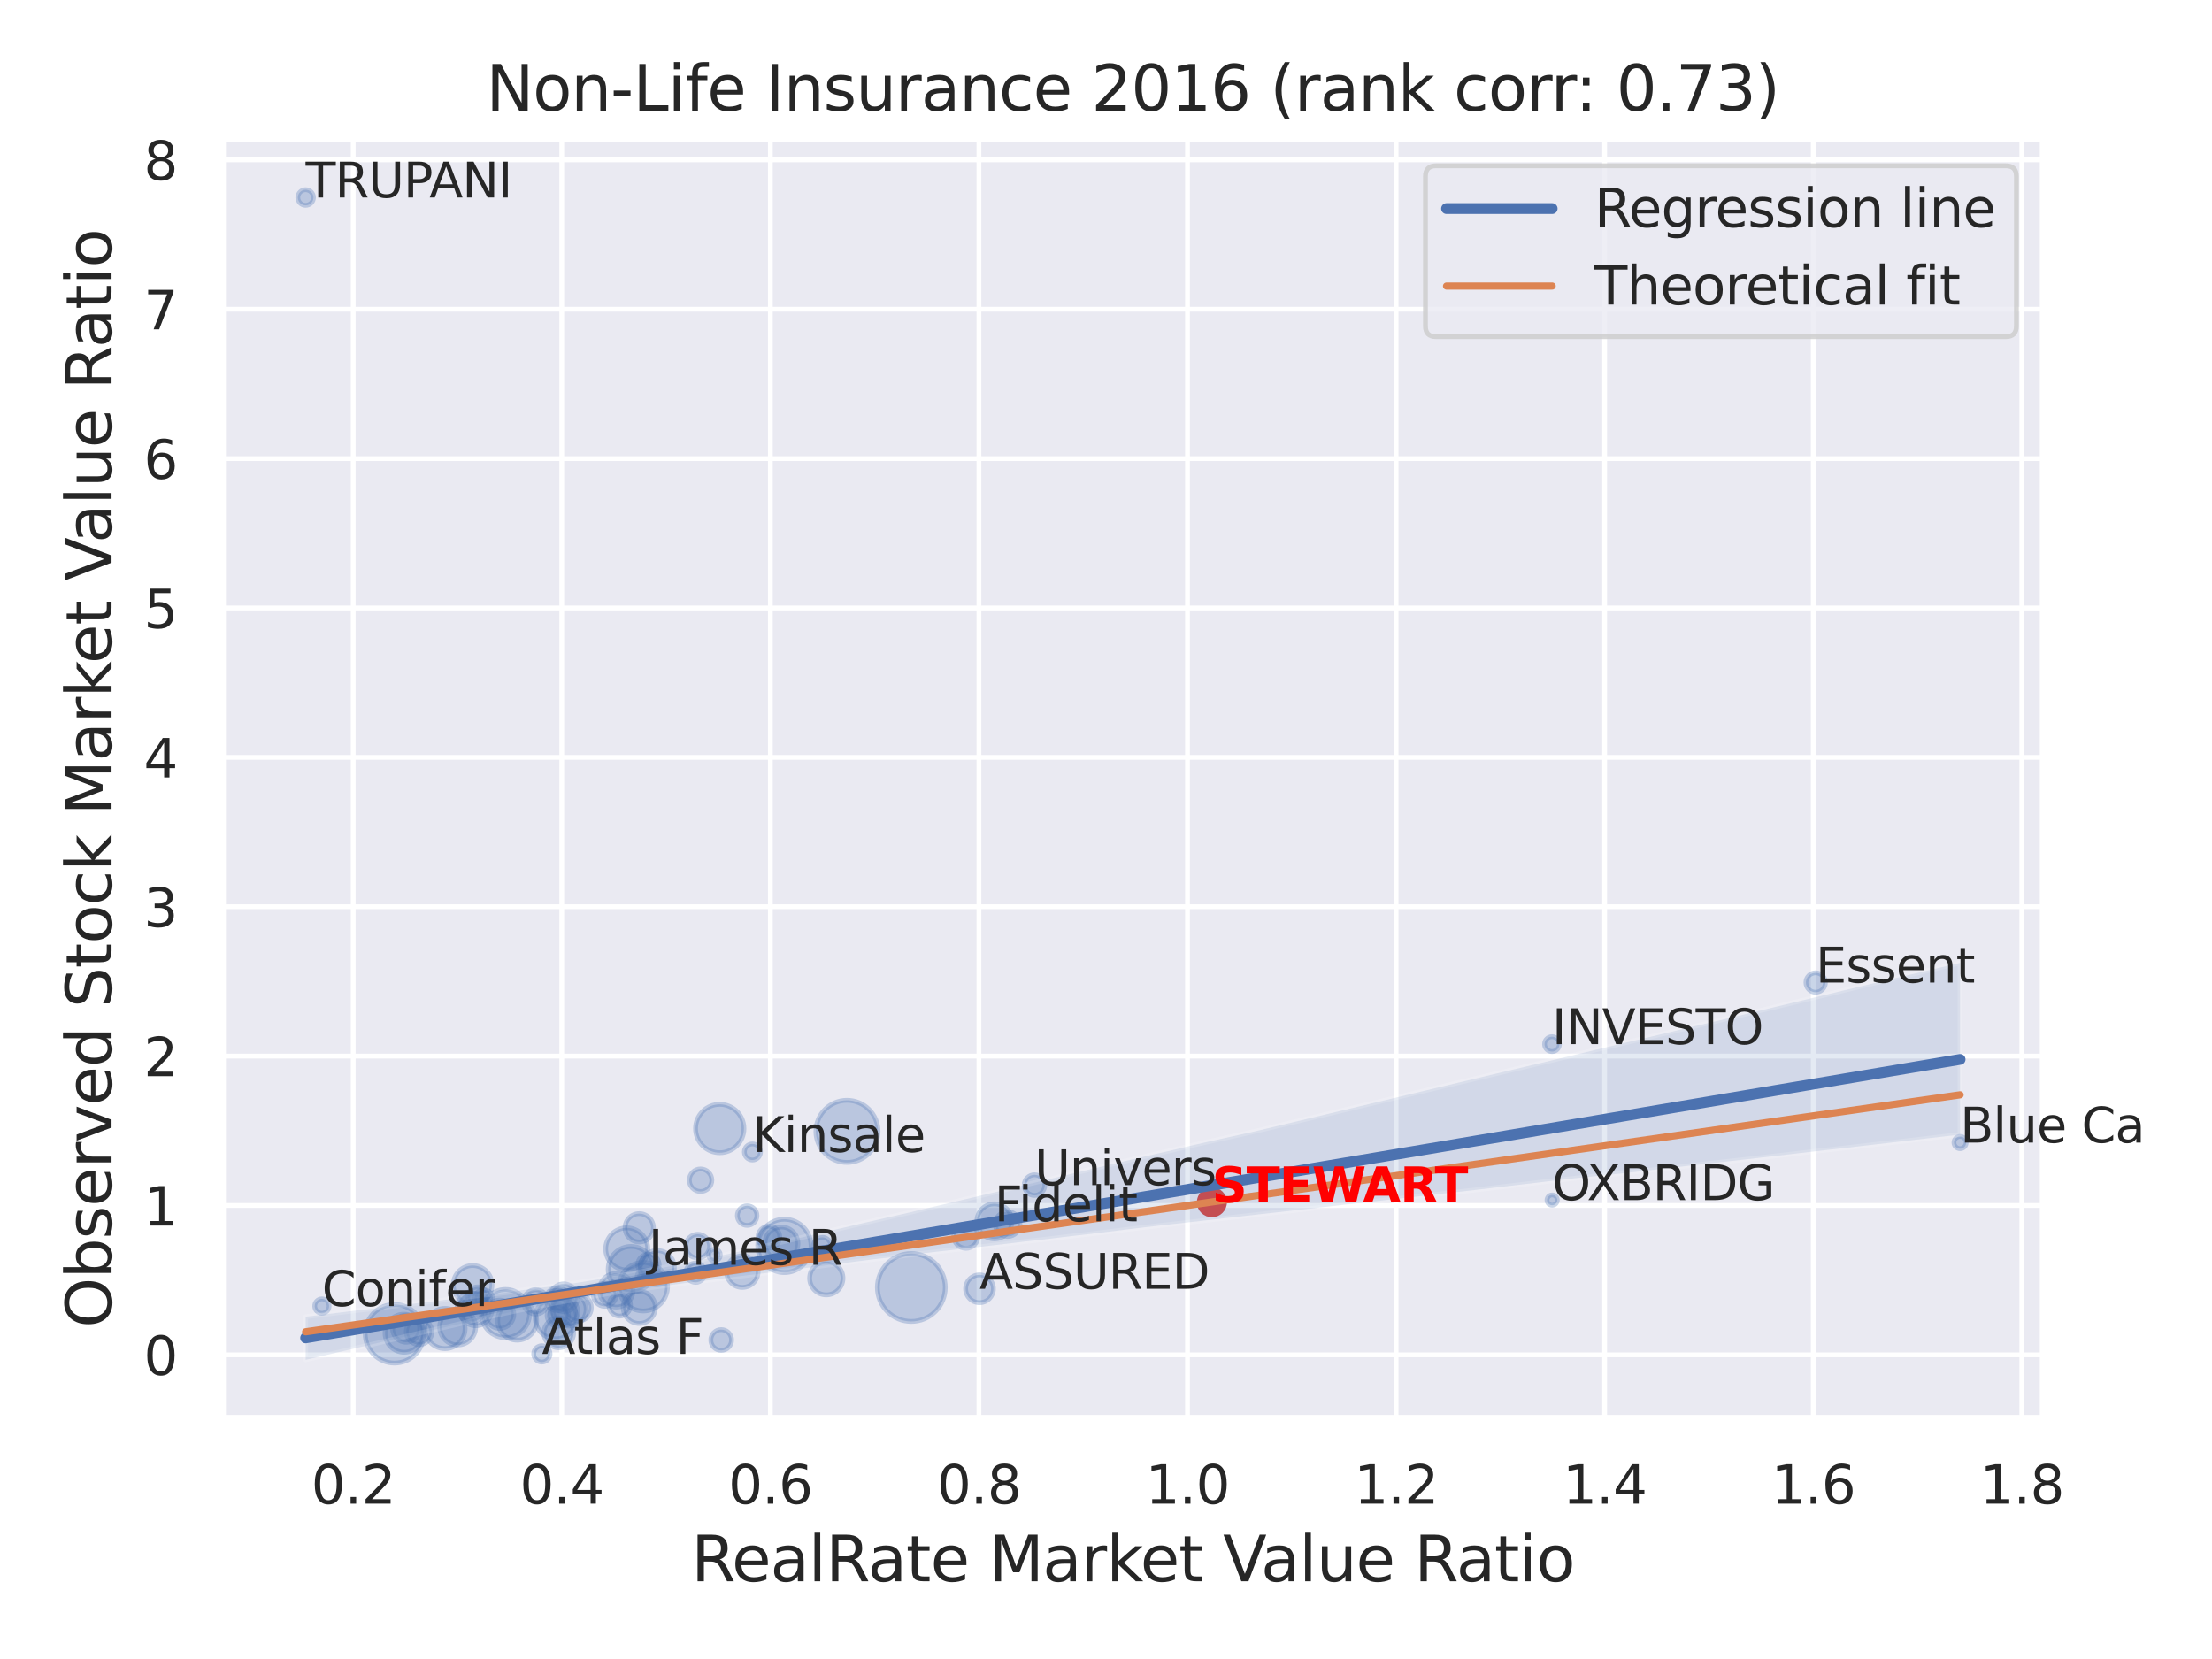 <?xml version="1.0" encoding="utf-8" standalone="no"?>
<!DOCTYPE svg PUBLIC "-//W3C//DTD SVG 1.1//EN"
  "http://www.w3.org/Graphics/SVG/1.1/DTD/svg11.dtd">
<svg xmlns:xlink="http://www.w3.org/1999/xlink" width="460.8pt" height="345.6pt" viewBox="0 0 460.8 345.6" xmlns="http://www.w3.org/2000/svg" version="1.1">
 <defs>
  <style type="text/css">*{stroke-linejoin: round; stroke-linecap: butt}</style>
 </defs>
 <g id="figure_1">
  <g id="patch_1">
   <path d="M 0 345.6 
L 460.8 345.6 
L 460.8 0 
L 0 0 
z
" style="fill: #ffffff"/>
  </g>
  <g id="axes_1">
   <g id="patch_2">
    <path d="M 46.44 295.38 
L 425.553 295.38 
L 425.553 29.04 
L 46.44 29.04 
z
" style="fill: #eaeaf2"/>
   </g>
   <g id="matplotlib.axis_1">
    <g id="xtick_1">
     <g id="line2d_1">
      <path d="M 73.576 295.38 
L 73.576 29.04 
" clip-path="url(#pfca36c1889)" style="fill: none; stroke: #ffffff; stroke-linecap: round"/>
     </g>
     <g id="text_1">
      <!-- 0.2 -->
      <g style="fill: #262626" transform="translate(64.83 313.238) scale(0.11 -0.11)">
       <defs>
        <path id="DejaVuSans-30" d="M 2034 4250 
Q 1547 4250 1301 3770 
Q 1056 3291 1056 2328 
Q 1056 1369 1301 889 
Q 1547 409 2034 409 
Q 2525 409 2770 889 
Q 3016 1369 3016 2328 
Q 3016 3291 2770 3770 
Q 2525 4250 2034 4250 
z
M 2034 4750 
Q 2819 4750 3233 4129 
Q 3647 3509 3647 2328 
Q 3647 1150 3233 529 
Q 2819 -91 2034 -91 
Q 1250 -91 836 529 
Q 422 1150 422 2328 
Q 422 3509 836 4129 
Q 1250 4750 2034 4750 
z
" transform="scale(0.016)"/>
        <path id="DejaVuSans-2e" d="M 684 794 
L 1344 794 
L 1344 0 
L 684 0 
L 684 794 
z
" transform="scale(0.016)"/>
        <path id="DejaVuSans-32" d="M 1228 531 
L 3431 531 
L 3431 0 
L 469 0 
L 469 531 
Q 828 903 1448 1529 
Q 2069 2156 2228 2338 
Q 2531 2678 2651 2914 
Q 2772 3150 2772 3378 
Q 2772 3750 2511 3984 
Q 2250 4219 1831 4219 
Q 1534 4219 1204 4116 
Q 875 4013 500 3803 
L 500 4441 
Q 881 4594 1212 4672 
Q 1544 4750 1819 4750 
Q 2544 4750 2975 4387 
Q 3406 4025 3406 3419 
Q 3406 3131 3298 2873 
Q 3191 2616 2906 2266 
Q 2828 2175 2409 1742 
Q 1991 1309 1228 531 
z
" transform="scale(0.016)"/>
       </defs>
       <use xlink:href="#DejaVuSans-30"/>
       <use xlink:href="#DejaVuSans-2e" x="63.623"/>
       <use xlink:href="#DejaVuSans-32" x="95.41"/>
      </g>
     </g>
    </g>
    <g id="xtick_2">
     <g id="line2d_2">
      <path d="M 117.027 295.38 
L 117.027 29.04 
" clip-path="url(#pfca36c1889)" style="fill: none; stroke: #ffffff; stroke-linecap: round"/>
     </g>
     <g id="text_2">
      <!-- 0.4 -->
      <g style="fill: #262626" transform="translate(108.28 313.238) scale(0.11 -0.11)">
       <defs>
        <path id="DejaVuSans-34" d="M 2419 4116 
L 825 1625 
L 2419 1625 
L 2419 4116 
z
M 2253 4666 
L 3047 4666 
L 3047 1625 
L 3713 1625 
L 3713 1100 
L 3047 1100 
L 3047 0 
L 2419 0 
L 2419 1100 
L 313 1100 
L 313 1709 
L 2253 4666 
z
" transform="scale(0.016)"/>
       </defs>
       <use xlink:href="#DejaVuSans-30"/>
       <use xlink:href="#DejaVuSans-2e" x="63.623"/>
       <use xlink:href="#DejaVuSans-34" x="95.41"/>
      </g>
     </g>
    </g>
    <g id="xtick_3">
     <g id="line2d_3">
      <path d="M 160.477 295.38 
L 160.477 29.04 
" clip-path="url(#pfca36c1889)" style="fill: none; stroke: #ffffff; stroke-linecap: round"/>
     </g>
     <g id="text_3">
      <!-- 0.6 -->
      <g style="fill: #262626" transform="translate(151.73 313.238) scale(0.11 -0.11)">
       <defs>
        <path id="DejaVuSans-36" d="M 2113 2584 
Q 1688 2584 1439 2293 
Q 1191 2003 1191 1497 
Q 1191 994 1439 701 
Q 1688 409 2113 409 
Q 2538 409 2786 701 
Q 3034 994 3034 1497 
Q 3034 2003 2786 2293 
Q 2538 2584 2113 2584 
z
M 3366 4563 
L 3366 3988 
Q 3128 4100 2886 4159 
Q 2644 4219 2406 4219 
Q 1781 4219 1451 3797 
Q 1122 3375 1075 2522 
Q 1259 2794 1537 2939 
Q 1816 3084 2150 3084 
Q 2853 3084 3261 2657 
Q 3669 2231 3669 1497 
Q 3669 778 3244 343 
Q 2819 -91 2113 -91 
Q 1303 -91 875 529 
Q 447 1150 447 2328 
Q 447 3434 972 4092 
Q 1497 4750 2381 4750 
Q 2619 4750 2861 4703 
Q 3103 4656 3366 4563 
z
" transform="scale(0.016)"/>
       </defs>
       <use xlink:href="#DejaVuSans-30"/>
       <use xlink:href="#DejaVuSans-2e" x="63.623"/>
       <use xlink:href="#DejaVuSans-36" x="95.41"/>
      </g>
     </g>
    </g>
    <g id="xtick_4">
     <g id="line2d_4">
      <path d="M 203.928 295.38 
L 203.928 29.04 
" clip-path="url(#pfca36c1889)" style="fill: none; stroke: #ffffff; stroke-linecap: round"/>
     </g>
     <g id="text_4">
      <!-- 0.8 -->
      <g style="fill: #262626" transform="translate(195.181 313.238) scale(0.11 -0.11)">
       <defs>
        <path id="DejaVuSans-38" d="M 2034 2216 
Q 1584 2216 1326 1975 
Q 1069 1734 1069 1313 
Q 1069 891 1326 650 
Q 1584 409 2034 409 
Q 2484 409 2743 651 
Q 3003 894 3003 1313 
Q 3003 1734 2745 1975 
Q 2488 2216 2034 2216 
z
M 1403 2484 
Q 997 2584 770 2862 
Q 544 3141 544 3541 
Q 544 4100 942 4425 
Q 1341 4750 2034 4750 
Q 2731 4750 3128 4425 
Q 3525 4100 3525 3541 
Q 3525 3141 3298 2862 
Q 3072 2584 2669 2484 
Q 3125 2378 3379 2068 
Q 3634 1759 3634 1313 
Q 3634 634 3220 271 
Q 2806 -91 2034 -91 
Q 1263 -91 848 271 
Q 434 634 434 1313 
Q 434 1759 690 2068 
Q 947 2378 1403 2484 
z
M 1172 3481 
Q 1172 3119 1398 2916 
Q 1625 2713 2034 2713 
Q 2441 2713 2670 2916 
Q 2900 3119 2900 3481 
Q 2900 3844 2670 4047 
Q 2441 4250 2034 4250 
Q 1625 4250 1398 4047 
Q 1172 3844 1172 3481 
z
" transform="scale(0.016)"/>
       </defs>
       <use xlink:href="#DejaVuSans-30"/>
       <use xlink:href="#DejaVuSans-2e" x="63.623"/>
       <use xlink:href="#DejaVuSans-38" x="95.41"/>
      </g>
     </g>
    </g>
    <g id="xtick_5">
     <g id="line2d_5">
      <path d="M 247.378 295.38 
L 247.378 29.04 
" clip-path="url(#pfca36c1889)" style="fill: none; stroke: #ffffff; stroke-linecap: round"/>
     </g>
     <g id="text_5">
      <!-- 1.0 -->
      <g style="fill: #262626" transform="translate(238.631 313.238) scale(0.11 -0.11)">
       <defs>
        <path id="DejaVuSans-31" d="M 794 531 
L 1825 531 
L 1825 4091 
L 703 3866 
L 703 4441 
L 1819 4666 
L 2450 4666 
L 2450 531 
L 3481 531 
L 3481 0 
L 794 0 
L 794 531 
z
" transform="scale(0.016)"/>
       </defs>
       <use xlink:href="#DejaVuSans-31"/>
       <use xlink:href="#DejaVuSans-2e" x="63.623"/>
       <use xlink:href="#DejaVuSans-30" x="95.41"/>
      </g>
     </g>
    </g>
    <g id="xtick_6">
     <g id="line2d_6">
      <path d="M 290.828 295.38 
L 290.828 29.04 
" clip-path="url(#pfca36c1889)" style="fill: none; stroke: #ffffff; stroke-linecap: round"/>
     </g>
     <g id="text_6">
      <!-- 1.2 -->
      <g style="fill: #262626" transform="translate(282.082 313.238) scale(0.11 -0.11)">
       <use xlink:href="#DejaVuSans-31"/>
       <use xlink:href="#DejaVuSans-2e" x="63.623"/>
       <use xlink:href="#DejaVuSans-32" x="95.41"/>
      </g>
     </g>
    </g>
    <g id="xtick_7">
     <g id="line2d_7">
      <path d="M 334.279 295.38 
L 334.279 29.04 
" clip-path="url(#pfca36c1889)" style="fill: none; stroke: #ffffff; stroke-linecap: round"/>
     </g>
     <g id="text_7">
      <!-- 1.4 -->
      <g style="fill: #262626" transform="translate(325.532 313.238) scale(0.11 -0.11)">
       <use xlink:href="#DejaVuSans-31"/>
       <use xlink:href="#DejaVuSans-2e" x="63.623"/>
       <use xlink:href="#DejaVuSans-34" x="95.41"/>
      </g>
     </g>
    </g>
    <g id="xtick_8">
     <g id="line2d_8">
      <path d="M 377.729 295.38 
L 377.729 29.04 
" clip-path="url(#pfca36c1889)" style="fill: none; stroke: #ffffff; stroke-linecap: round"/>
     </g>
     <g id="text_8">
      <!-- 1.6 -->
      <g style="fill: #262626" transform="translate(368.983 313.238) scale(0.11 -0.11)">
       <use xlink:href="#DejaVuSans-31"/>
       <use xlink:href="#DejaVuSans-2e" x="63.623"/>
       <use xlink:href="#DejaVuSans-36" x="95.41"/>
      </g>
     </g>
    </g>
    <g id="xtick_9">
     <g id="line2d_9">
      <path d="M 421.18 295.38 
L 421.18 29.04 
" clip-path="url(#pfca36c1889)" style="fill: none; stroke: #ffffff; stroke-linecap: round"/>
     </g>
     <g id="text_9">
      <!-- 1.8 -->
      <g style="fill: #262626" transform="translate(412.433 313.238) scale(0.11 -0.11)">
       <use xlink:href="#DejaVuSans-31"/>
       <use xlink:href="#DejaVuSans-2e" x="63.623"/>
       <use xlink:href="#DejaVuSans-38" x="95.41"/>
      </g>
     </g>
    </g>
    <g id="text_10">
     <!-- RealRate Market Value Ratio -->
     <g style="fill: #262626" transform="translate(144.01 329.404) scale(0.13 -0.13)">
      <defs>
       <path id="DejaVuSans-52" d="M 2841 2188 
Q 3044 2119 3236 1894 
Q 3428 1669 3622 1275 
L 4263 0 
L 3584 0 
L 2988 1197 
Q 2756 1666 2539 1819 
Q 2322 1972 1947 1972 
L 1259 1972 
L 1259 0 
L 628 0 
L 628 4666 
L 2053 4666 
Q 2853 4666 3247 4331 
Q 3641 3997 3641 3322 
Q 3641 2881 3436 2590 
Q 3231 2300 2841 2188 
z
M 1259 4147 
L 1259 2491 
L 2053 2491 
Q 2509 2491 2742 2702 
Q 2975 2913 2975 3322 
Q 2975 3731 2742 3939 
Q 2509 4147 2053 4147 
L 1259 4147 
z
" transform="scale(0.016)"/>
       <path id="DejaVuSans-65" d="M 3597 1894 
L 3597 1613 
L 953 1613 
Q 991 1019 1311 708 
Q 1631 397 2203 397 
Q 2534 397 2845 478 
Q 3156 559 3463 722 
L 3463 178 
Q 3153 47 2828 -22 
Q 2503 -91 2169 -91 
Q 1331 -91 842 396 
Q 353 884 353 1716 
Q 353 2575 817 3079 
Q 1281 3584 2069 3584 
Q 2775 3584 3186 3129 
Q 3597 2675 3597 1894 
z
M 3022 2063 
Q 3016 2534 2758 2815 
Q 2500 3097 2075 3097 
Q 1594 3097 1305 2825 
Q 1016 2553 972 2059 
L 3022 2063 
z
" transform="scale(0.016)"/>
       <path id="DejaVuSans-61" d="M 2194 1759 
Q 1497 1759 1228 1600 
Q 959 1441 959 1056 
Q 959 750 1161 570 
Q 1363 391 1709 391 
Q 2188 391 2477 730 
Q 2766 1069 2766 1631 
L 2766 1759 
L 2194 1759 
z
M 3341 1997 
L 3341 0 
L 2766 0 
L 2766 531 
Q 2569 213 2275 61 
Q 1981 -91 1556 -91 
Q 1019 -91 701 211 
Q 384 513 384 1019 
Q 384 1609 779 1909 
Q 1175 2209 1959 2209 
L 2766 2209 
L 2766 2266 
Q 2766 2663 2505 2880 
Q 2244 3097 1772 3097 
Q 1472 3097 1187 3025 
Q 903 2953 641 2809 
L 641 3341 
Q 956 3463 1253 3523 
Q 1550 3584 1831 3584 
Q 2591 3584 2966 3190 
Q 3341 2797 3341 1997 
z
" transform="scale(0.016)"/>
       <path id="DejaVuSans-6c" d="M 603 4863 
L 1178 4863 
L 1178 0 
L 603 0 
L 603 4863 
z
" transform="scale(0.016)"/>
       <path id="DejaVuSans-74" d="M 1172 4494 
L 1172 3500 
L 2356 3500 
L 2356 3053 
L 1172 3053 
L 1172 1153 
Q 1172 725 1289 603 
Q 1406 481 1766 481 
L 2356 481 
L 2356 0 
L 1766 0 
Q 1100 0 847 248 
Q 594 497 594 1153 
L 594 3053 
L 172 3053 
L 172 3500 
L 594 3500 
L 594 4494 
L 1172 4494 
z
" transform="scale(0.016)"/>
       <path id="DejaVuSans-20" transform="scale(0.016)"/>
       <path id="DejaVuSans-4d" d="M 628 4666 
L 1569 4666 
L 2759 1491 
L 3956 4666 
L 4897 4666 
L 4897 0 
L 4281 0 
L 4281 4097 
L 3078 897 
L 2444 897 
L 1241 4097 
L 1241 0 
L 628 0 
L 628 4666 
z
" transform="scale(0.016)"/>
       <path id="DejaVuSans-72" d="M 2631 2963 
Q 2534 3019 2420 3045 
Q 2306 3072 2169 3072 
Q 1681 3072 1420 2755 
Q 1159 2438 1159 1844 
L 1159 0 
L 581 0 
L 581 3500 
L 1159 3500 
L 1159 2956 
Q 1341 3275 1631 3429 
Q 1922 3584 2338 3584 
Q 2397 3584 2469 3576 
Q 2541 3569 2628 3553 
L 2631 2963 
z
" transform="scale(0.016)"/>
       <path id="DejaVuSans-6b" d="M 581 4863 
L 1159 4863 
L 1159 1991 
L 2875 3500 
L 3609 3500 
L 1753 1863 
L 3688 0 
L 2938 0 
L 1159 1709 
L 1159 0 
L 581 0 
L 581 4863 
z
" transform="scale(0.016)"/>
       <path id="DejaVuSans-56" d="M 1831 0 
L 50 4666 
L 709 4666 
L 2188 738 
L 3669 4666 
L 4325 4666 
L 2547 0 
L 1831 0 
z
" transform="scale(0.016)"/>
       <path id="DejaVuSans-75" d="M 544 1381 
L 544 3500 
L 1119 3500 
L 1119 1403 
Q 1119 906 1312 657 
Q 1506 409 1894 409 
Q 2359 409 2629 706 
Q 2900 1003 2900 1516 
L 2900 3500 
L 3475 3500 
L 3475 0 
L 2900 0 
L 2900 538 
Q 2691 219 2414 64 
Q 2138 -91 1772 -91 
Q 1169 -91 856 284 
Q 544 659 544 1381 
z
M 1991 3584 
L 1991 3584 
z
" transform="scale(0.016)"/>
       <path id="DejaVuSans-69" d="M 603 3500 
L 1178 3500 
L 1178 0 
L 603 0 
L 603 3500 
z
M 603 4863 
L 1178 4863 
L 1178 4134 
L 603 4134 
L 603 4863 
z
" transform="scale(0.016)"/>
       <path id="DejaVuSans-6f" d="M 1959 3097 
Q 1497 3097 1228 2736 
Q 959 2375 959 1747 
Q 959 1119 1226 758 
Q 1494 397 1959 397 
Q 2419 397 2687 759 
Q 2956 1122 2956 1747 
Q 2956 2369 2687 2733 
Q 2419 3097 1959 3097 
z
M 1959 3584 
Q 2709 3584 3137 3096 
Q 3566 2609 3566 1747 
Q 3566 888 3137 398 
Q 2709 -91 1959 -91 
Q 1206 -91 779 398 
Q 353 888 353 1747 
Q 353 2609 779 3096 
Q 1206 3584 1959 3584 
z
" transform="scale(0.016)"/>
      </defs>
      <use xlink:href="#DejaVuSans-52"/>
      <use xlink:href="#DejaVuSans-65" x="64.982"/>
      <use xlink:href="#DejaVuSans-61" x="126.506"/>
      <use xlink:href="#DejaVuSans-6c" x="187.785"/>
      <use xlink:href="#DejaVuSans-52" x="215.568"/>
      <use xlink:href="#DejaVuSans-61" x="282.801"/>
      <use xlink:href="#DejaVuSans-74" x="344.08"/>
      <use xlink:href="#DejaVuSans-65" x="383.289"/>
      <use xlink:href="#DejaVuSans-20" x="444.812"/>
      <use xlink:href="#DejaVuSans-4d" x="476.6"/>
      <use xlink:href="#DejaVuSans-61" x="562.879"/>
      <use xlink:href="#DejaVuSans-72" x="624.158"/>
      <use xlink:href="#DejaVuSans-6b" x="665.271"/>
      <use xlink:href="#DejaVuSans-65" x="719.557"/>
      <use xlink:href="#DejaVuSans-74" x="781.08"/>
      <use xlink:href="#DejaVuSans-20" x="820.289"/>
      <use xlink:href="#DejaVuSans-56" x="852.076"/>
      <use xlink:href="#DejaVuSans-61" x="912.734"/>
      <use xlink:href="#DejaVuSans-6c" x="974.014"/>
      <use xlink:href="#DejaVuSans-75" x="1001.797"/>
      <use xlink:href="#DejaVuSans-65" x="1065.176"/>
      <use xlink:href="#DejaVuSans-20" x="1126.699"/>
      <use xlink:href="#DejaVuSans-52" x="1158.486"/>
      <use xlink:href="#DejaVuSans-61" x="1225.719"/>
      <use xlink:href="#DejaVuSans-74" x="1286.998"/>
      <use xlink:href="#DejaVuSans-69" x="1326.207"/>
      <use xlink:href="#DejaVuSans-6f" x="1353.99"/>
     </g>
    </g>
   </g>
   <g id="matplotlib.axis_2">
    <g id="ytick_1">
     <g id="line2d_10">
      <path d="M 46.44 282.24 
L 425.553 282.24 
" clip-path="url(#pfca36c1889)" style="fill: none; stroke: #ffffff; stroke-linecap: round"/>
     </g>
     <g id="text_11">
      <!-- 0 -->
      <g style="fill: #262626" transform="translate(29.941 286.419) scale(0.11 -0.11)">
       <use xlink:href="#DejaVuSans-30"/>
      </g>
     </g>
    </g>
    <g id="ytick_2">
     <g id="line2d_11">
      <path d="M 46.44 251.123 
L 425.553 251.123 
" clip-path="url(#pfca36c1889)" style="fill: none; stroke: #ffffff; stroke-linecap: round"/>
     </g>
     <g id="text_12">
      <!-- 1 -->
      <g style="fill: #262626" transform="translate(29.941 255.302) scale(0.11 -0.11)">
       <use xlink:href="#DejaVuSans-31"/>
      </g>
     </g>
    </g>
    <g id="ytick_3">
     <g id="line2d_12">
      <path d="M 46.44 220.006 
L 425.553 220.006 
" clip-path="url(#pfca36c1889)" style="fill: none; stroke: #ffffff; stroke-linecap: round"/>
     </g>
     <g id="text_13">
      <!-- 2 -->
      <g style="fill: #262626" transform="translate(29.941 224.185) scale(0.11 -0.11)">
       <use xlink:href="#DejaVuSans-32"/>
      </g>
     </g>
    </g>
    <g id="ytick_4">
     <g id="line2d_13">
      <path d="M 46.44 188.888 
L 425.553 188.888 
" clip-path="url(#pfca36c1889)" style="fill: none; stroke: #ffffff; stroke-linecap: round"/>
     </g>
     <g id="text_14">
      <!-- 3 -->
      <g style="fill: #262626" transform="translate(29.941 193.068) scale(0.11 -0.11)">
       <defs>
        <path id="DejaVuSans-33" d="M 2597 2516 
Q 3050 2419 3304 2112 
Q 3559 1806 3559 1356 
Q 3559 666 3084 287 
Q 2609 -91 1734 -91 
Q 1441 -91 1130 -33 
Q 819 25 488 141 
L 488 750 
Q 750 597 1062 519 
Q 1375 441 1716 441 
Q 2309 441 2620 675 
Q 2931 909 2931 1356 
Q 2931 1769 2642 2001 
Q 2353 2234 1838 2234 
L 1294 2234 
L 1294 2753 
L 1863 2753 
Q 2328 2753 2575 2939 
Q 2822 3125 2822 3475 
Q 2822 3834 2567 4026 
Q 2313 4219 1838 4219 
Q 1578 4219 1281 4162 
Q 984 4106 628 3988 
L 628 4550 
Q 988 4650 1302 4700 
Q 1616 4750 1894 4750 
Q 2613 4750 3031 4423 
Q 3450 4097 3450 3541 
Q 3450 3153 3228 2886 
Q 3006 2619 2597 2516 
z
" transform="scale(0.016)"/>
       </defs>
       <use xlink:href="#DejaVuSans-33"/>
      </g>
     </g>
    </g>
    <g id="ytick_5">
     <g id="line2d_14">
      <path d="M 46.44 157.771 
L 425.553 157.771 
" clip-path="url(#pfca36c1889)" style="fill: none; stroke: #ffffff; stroke-linecap: round"/>
     </g>
     <g id="text_15">
      <!-- 4 -->
      <g style="fill: #262626" transform="translate(29.941 161.951) scale(0.11 -0.11)">
       <use xlink:href="#DejaVuSans-34"/>
      </g>
     </g>
    </g>
    <g id="ytick_6">
     <g id="line2d_15">
      <path d="M 46.44 126.654 
L 425.553 126.654 
" clip-path="url(#pfca36c1889)" style="fill: none; stroke: #ffffff; stroke-linecap: round"/>
     </g>
     <g id="text_16">
      <!-- 5 -->
      <g style="fill: #262626" transform="translate(29.941 130.834) scale(0.11 -0.11)">
       <defs>
        <path id="DejaVuSans-35" d="M 691 4666 
L 3169 4666 
L 3169 4134 
L 1269 4134 
L 1269 2991 
Q 1406 3038 1543 3061 
Q 1681 3084 1819 3084 
Q 2600 3084 3056 2656 
Q 3513 2228 3513 1497 
Q 3513 744 3044 326 
Q 2575 -91 1722 -91 
Q 1428 -91 1123 -41 
Q 819 9 494 109 
L 494 744 
Q 775 591 1075 516 
Q 1375 441 1709 441 
Q 2250 441 2565 725 
Q 2881 1009 2881 1497 
Q 2881 1984 2565 2268 
Q 2250 2553 1709 2553 
Q 1456 2553 1204 2497 
Q 953 2441 691 2322 
L 691 4666 
z
" transform="scale(0.016)"/>
       </defs>
       <use xlink:href="#DejaVuSans-35"/>
      </g>
     </g>
    </g>
    <g id="ytick_7">
     <g id="line2d_16">
      <path d="M 46.44 95.537 
L 425.553 95.537 
" clip-path="url(#pfca36c1889)" style="fill: none; stroke: #ffffff; stroke-linecap: round"/>
     </g>
     <g id="text_17">
      <!-- 6 -->
      <g style="fill: #262626" transform="translate(29.941 99.716) scale(0.11 -0.11)">
       <use xlink:href="#DejaVuSans-36"/>
      </g>
     </g>
    </g>
    <g id="ytick_8">
     <g id="line2d_17">
      <path d="M 46.44 64.42 
L 425.553 64.42 
" clip-path="url(#pfca36c1889)" style="fill: none; stroke: #ffffff; stroke-linecap: round"/>
     </g>
     <g id="text_18">
      <!-- 7 -->
      <g style="fill: #262626" transform="translate(29.941 68.599) scale(0.11 -0.11)">
       <defs>
        <path id="DejaVuSans-37" d="M 525 4666 
L 3525 4666 
L 3525 4397 
L 1831 0 
L 1172 0 
L 2766 4134 
L 525 4134 
L 525 4666 
z
" transform="scale(0.016)"/>
       </defs>
       <use xlink:href="#DejaVuSans-37"/>
      </g>
     </g>
    </g>
    <g id="ytick_9">
     <g id="line2d_18">
      <path d="M 46.44 33.303 
L 425.553 33.303 
" clip-path="url(#pfca36c1889)" style="fill: none; stroke: #ffffff; stroke-linecap: round"/>
     </g>
     <g id="text_19">
      <!-- 8 -->
      <g style="fill: #262626" transform="translate(29.941 37.482) scale(0.11 -0.11)">
       <use xlink:href="#DejaVuSans-38"/>
      </g>
     </g>
    </g>
    <g id="text_20">
     <!-- Observed Stock Market Value Ratio -->
     <g style="fill: #262626" transform="translate(23.238 276.612) rotate(-90) scale(0.13 -0.13)">
      <defs>
       <path id="DejaVuSans-4f" d="M 2522 4238 
Q 1834 4238 1429 3725 
Q 1025 3213 1025 2328 
Q 1025 1447 1429 934 
Q 1834 422 2522 422 
Q 3209 422 3611 934 
Q 4013 1447 4013 2328 
Q 4013 3213 3611 3725 
Q 3209 4238 2522 4238 
z
M 2522 4750 
Q 3503 4750 4090 4092 
Q 4678 3434 4678 2328 
Q 4678 1225 4090 567 
Q 3503 -91 2522 -91 
Q 1538 -91 948 565 
Q 359 1222 359 2328 
Q 359 3434 948 4092 
Q 1538 4750 2522 4750 
z
" transform="scale(0.016)"/>
       <path id="DejaVuSans-62" d="M 3116 1747 
Q 3116 2381 2855 2742 
Q 2594 3103 2138 3103 
Q 1681 3103 1420 2742 
Q 1159 2381 1159 1747 
Q 1159 1113 1420 752 
Q 1681 391 2138 391 
Q 2594 391 2855 752 
Q 3116 1113 3116 1747 
z
M 1159 2969 
Q 1341 3281 1617 3432 
Q 1894 3584 2278 3584 
Q 2916 3584 3314 3078 
Q 3713 2572 3713 1747 
Q 3713 922 3314 415 
Q 2916 -91 2278 -91 
Q 1894 -91 1617 61 
Q 1341 213 1159 525 
L 1159 0 
L 581 0 
L 581 4863 
L 1159 4863 
L 1159 2969 
z
" transform="scale(0.016)"/>
       <path id="DejaVuSans-73" d="M 2834 3397 
L 2834 2853 
Q 2591 2978 2328 3040 
Q 2066 3103 1784 3103 
Q 1356 3103 1142 2972 
Q 928 2841 928 2578 
Q 928 2378 1081 2264 
Q 1234 2150 1697 2047 
L 1894 2003 
Q 2506 1872 2764 1633 
Q 3022 1394 3022 966 
Q 3022 478 2636 193 
Q 2250 -91 1575 -91 
Q 1294 -91 989 -36 
Q 684 19 347 128 
L 347 722 
Q 666 556 975 473 
Q 1284 391 1588 391 
Q 1994 391 2212 530 
Q 2431 669 2431 922 
Q 2431 1156 2273 1281 
Q 2116 1406 1581 1522 
L 1381 1569 
Q 847 1681 609 1914 
Q 372 2147 372 2553 
Q 372 3047 722 3315 
Q 1072 3584 1716 3584 
Q 2034 3584 2315 3537 
Q 2597 3491 2834 3397 
z
" transform="scale(0.016)"/>
       <path id="DejaVuSans-76" d="M 191 3500 
L 800 3500 
L 1894 563 
L 2988 3500 
L 3597 3500 
L 2284 0 
L 1503 0 
L 191 3500 
z
" transform="scale(0.016)"/>
       <path id="DejaVuSans-64" d="M 2906 2969 
L 2906 4863 
L 3481 4863 
L 3481 0 
L 2906 0 
L 2906 525 
Q 2725 213 2448 61 
Q 2172 -91 1784 -91 
Q 1150 -91 751 415 
Q 353 922 353 1747 
Q 353 2572 751 3078 
Q 1150 3584 1784 3584 
Q 2172 3584 2448 3432 
Q 2725 3281 2906 2969 
z
M 947 1747 
Q 947 1113 1208 752 
Q 1469 391 1925 391 
Q 2381 391 2643 752 
Q 2906 1113 2906 1747 
Q 2906 2381 2643 2742 
Q 2381 3103 1925 3103 
Q 1469 3103 1208 2742 
Q 947 2381 947 1747 
z
" transform="scale(0.016)"/>
       <path id="DejaVuSans-53" d="M 3425 4513 
L 3425 3897 
Q 3066 4069 2747 4153 
Q 2428 4238 2131 4238 
Q 1616 4238 1336 4038 
Q 1056 3838 1056 3469 
Q 1056 3159 1242 3001 
Q 1428 2844 1947 2747 
L 2328 2669 
Q 3034 2534 3370 2195 
Q 3706 1856 3706 1288 
Q 3706 609 3251 259 
Q 2797 -91 1919 -91 
Q 1588 -91 1214 -16 
Q 841 59 441 206 
L 441 856 
Q 825 641 1194 531 
Q 1563 422 1919 422 
Q 2459 422 2753 634 
Q 3047 847 3047 1241 
Q 3047 1584 2836 1778 
Q 2625 1972 2144 2069 
L 1759 2144 
Q 1053 2284 737 2584 
Q 422 2884 422 3419 
Q 422 4038 858 4394 
Q 1294 4750 2059 4750 
Q 2388 4750 2728 4690 
Q 3069 4631 3425 4513 
z
" transform="scale(0.016)"/>
       <path id="DejaVuSans-63" d="M 3122 3366 
L 3122 2828 
Q 2878 2963 2633 3030 
Q 2388 3097 2138 3097 
Q 1578 3097 1268 2742 
Q 959 2388 959 1747 
Q 959 1106 1268 751 
Q 1578 397 2138 397 
Q 2388 397 2633 464 
Q 2878 531 3122 666 
L 3122 134 
Q 2881 22 2623 -34 
Q 2366 -91 2075 -91 
Q 1284 -91 818 406 
Q 353 903 353 1747 
Q 353 2603 823 3093 
Q 1294 3584 2113 3584 
Q 2378 3584 2631 3529 
Q 2884 3475 3122 3366 
z
" transform="scale(0.016)"/>
      </defs>
      <use xlink:href="#DejaVuSans-4f"/>
      <use xlink:href="#DejaVuSans-62" x="78.711"/>
      <use xlink:href="#DejaVuSans-73" x="142.188"/>
      <use xlink:href="#DejaVuSans-65" x="194.287"/>
      <use xlink:href="#DejaVuSans-72" x="255.811"/>
      <use xlink:href="#DejaVuSans-76" x="296.924"/>
      <use xlink:href="#DejaVuSans-65" x="356.104"/>
      <use xlink:href="#DejaVuSans-64" x="417.627"/>
      <use xlink:href="#DejaVuSans-20" x="481.104"/>
      <use xlink:href="#DejaVuSans-53" x="512.891"/>
      <use xlink:href="#DejaVuSans-74" x="576.367"/>
      <use xlink:href="#DejaVuSans-6f" x="615.576"/>
      <use xlink:href="#DejaVuSans-63" x="676.758"/>
      <use xlink:href="#DejaVuSans-6b" x="731.738"/>
      <use xlink:href="#DejaVuSans-20" x="789.648"/>
      <use xlink:href="#DejaVuSans-4d" x="821.436"/>
      <use xlink:href="#DejaVuSans-61" x="907.715"/>
      <use xlink:href="#DejaVuSans-72" x="968.994"/>
      <use xlink:href="#DejaVuSans-6b" x="1010.107"/>
      <use xlink:href="#DejaVuSans-65" x="1064.393"/>
      <use xlink:href="#DejaVuSans-74" x="1125.916"/>
      <use xlink:href="#DejaVuSans-20" x="1165.125"/>
      <use xlink:href="#DejaVuSans-56" x="1196.912"/>
      <use xlink:href="#DejaVuSans-61" x="1257.57"/>
      <use xlink:href="#DejaVuSans-6c" x="1318.85"/>
      <use xlink:href="#DejaVuSans-75" x="1346.633"/>
      <use xlink:href="#DejaVuSans-65" x="1410.012"/>
      <use xlink:href="#DejaVuSans-20" x="1471.535"/>
      <use xlink:href="#DejaVuSans-52" x="1503.322"/>
      <use xlink:href="#DejaVuSans-61" x="1570.555"/>
      <use xlink:href="#DejaVuSans-74" x="1631.834"/>
      <use xlink:href="#DejaVuSans-69" x="1671.043"/>
      <use xlink:href="#DejaVuSans-6f" x="1698.826"/>
     </g>
    </g>
   </g>
   <g id="PathCollection_1">
    <path d="M 82.18 283.947 
C 83.799 283.947 85.353 283.304 86.498 282.159 
C 87.643 281.014 88.286 279.46 88.286 277.841 
C 88.286 276.222 87.643 274.669 86.498 273.524 
C 85.353 272.379 83.799 271.735 82.18 271.735 
C 80.561 271.735 79.008 272.379 77.863 273.524 
C 76.718 274.669 76.074 276.222 76.074 277.841 
C 76.074 279.46 76.718 281.014 77.863 282.159 
C 79.008 283.304 80.561 283.947 82.18 283.947 
z
" clip-path="url(#pfca36c1889)" style="fill: #4c72b0; fill-opacity: 0.3; stroke: #4c72b0; stroke-opacity: 0.3"/>
    <path d="M 92.7 280.937 
C 93.81 280.937 94.875 280.496 95.66 279.711 
C 96.445 278.926 96.886 277.861 96.886 276.751 
C 96.886 275.64 96.445 274.576 95.66 273.791 
C 94.875 273.006 93.81 272.565 92.7 272.565 
C 91.59 272.565 90.525 273.006 89.74 273.791 
C 88.955 274.576 88.514 275.64 88.514 276.751 
C 88.514 277.861 88.955 278.926 89.74 279.711 
C 90.525 280.496 91.59 280.937 92.7 280.937 
z
" clip-path="url(#pfca36c1889)" style="fill: #4c72b0; fill-opacity: 0.3; stroke: #4c72b0; stroke-opacity: 0.3"/>
    <path d="M 162.781 262.506 
C 163.696 262.506 164.573 262.142 165.22 261.496 
C 165.867 260.849 166.23 259.971 166.23 259.057 
C 166.23 258.142 165.867 257.265 165.22 256.618 
C 164.573 255.971 163.696 255.608 162.781 255.608 
C 161.867 255.608 160.989 255.971 160.343 256.618 
C 159.696 257.265 159.332 258.142 159.332 259.057 
C 159.332 259.971 159.696 260.849 160.343 261.496 
C 160.989 262.142 161.867 262.506 162.781 262.506 
z
" clip-path="url(#pfca36c1889)" style="fill: #4c72b0; fill-opacity: 0.3; stroke: #4c72b0; stroke-opacity: 0.3"/>
    <path d="M 107.74 279.176 
C 108.815 279.176 109.847 278.749 110.607 277.989 
C 111.368 277.228 111.795 276.197 111.795 275.121 
C 111.795 274.046 111.368 273.014 110.607 272.254 
C 109.847 271.493 108.815 271.066 107.74 271.066 
C 106.664 271.066 105.633 271.493 104.872 272.254 
C 104.112 273.014 103.684 274.046 103.684 275.121 
C 103.684 276.197 104.112 277.228 104.872 277.989 
C 105.633 278.749 106.664 279.176 107.74 279.176 
z
" clip-path="url(#pfca36c1889)" style="fill: #4c72b0; fill-opacity: 0.3; stroke: #4c72b0; stroke-opacity: 0.3"/>
    <path d="M 149.934 240.134 
C 151.271 240.134 152.554 239.602 153.499 238.657 
C 154.445 237.711 154.976 236.429 154.976 235.092 
C 154.976 233.755 154.445 232.472 153.499 231.527 
C 152.554 230.582 151.271 230.05 149.934 230.05 
C 148.597 230.05 147.315 230.582 146.369 231.527 
C 145.424 232.472 144.893 233.755 144.893 235.092 
C 144.893 236.429 145.424 237.711 146.369 238.657 
C 147.315 239.602 148.597 240.134 149.934 240.134 
z
" clip-path="url(#pfca36c1889)" style="fill: #4c72b0; fill-opacity: 0.3; stroke: #4c72b0; stroke-opacity: 0.3"/>
    <path d="M 115.82 278.895 
C 116.965 278.895 118.062 278.441 118.872 277.631 
C 119.681 276.822 120.136 275.725 120.136 274.58 
C 120.136 273.436 119.681 272.338 118.872 271.529 
C 118.062 270.72 116.965 270.265 115.82 270.265 
C 114.676 270.265 113.578 270.72 112.769 271.529 
C 111.96 272.338 111.505 273.436 111.505 274.58 
C 111.505 275.725 111.96 276.822 112.769 277.631 
C 113.578 278.441 114.676 278.895 115.82 278.895 
z
" clip-path="url(#pfca36c1889)" style="fill: #4c72b0; fill-opacity: 0.3; stroke: #4c72b0; stroke-opacity: 0.3"/>
    <path d="M 133.165 258.731 
C 133.948 258.731 134.7 258.42 135.254 257.866 
C 135.808 257.312 136.119 256.56 136.119 255.777 
C 136.119 254.993 135.808 254.242 135.254 253.688 
C 134.7 253.134 133.948 252.823 133.165 252.823 
C 132.381 252.823 131.63 253.134 131.076 253.688 
C 130.522 254.242 130.211 254.993 130.211 255.777 
C 130.211 256.56 130.522 257.312 131.076 257.866 
C 131.63 258.42 132.381 258.731 133.165 258.731 
z
" clip-path="url(#pfca36c1889)" style="fill: #4c72b0; fill-opacity: 0.3; stroke: #4c72b0; stroke-opacity: 0.3"/>
    <path d="M 118.637 276.236 
C 119.561 276.236 120.447 275.869 121.1 275.215 
C 121.753 274.562 122.121 273.676 122.121 272.752 
C 122.121 271.828 121.753 270.942 121.1 270.289 
C 120.447 269.635 119.561 269.268 118.637 269.268 
C 117.713 269.268 116.827 269.635 116.173 270.289 
C 115.52 270.942 115.153 271.828 115.153 272.752 
C 115.153 273.676 115.52 274.562 116.173 275.215 
C 116.827 275.869 117.713 276.236 118.637 276.236 
z
" clip-path="url(#pfca36c1889)" style="fill: #4c72b0; fill-opacity: 0.3; stroke: #4c72b0; stroke-opacity: 0.3"/>
    <path d="M 130.56 264.568 
C 131.724 264.568 132.841 264.105 133.665 263.282 
C 134.488 262.458 134.951 261.341 134.951 260.177 
C 134.951 259.012 134.488 257.896 133.665 257.072 
C 132.841 256.249 131.724 255.786 130.56 255.786 
C 129.396 255.786 128.279 256.249 127.455 257.072 
C 126.632 257.896 126.169 259.012 126.169 260.177 
C 126.169 261.341 126.632 262.458 127.455 263.282 
C 128.279 264.105 129.396 264.568 130.56 264.568 
z
" clip-path="url(#pfca36c1889)" style="fill: #4c72b0; fill-opacity: 0.3; stroke: #4c72b0; stroke-opacity: 0.3"/>
    <path d="M 145.944 248.208 
C 146.567 248.208 147.164 247.96 147.605 247.52 
C 148.045 247.079 148.293 246.482 148.293 245.859 
C 148.293 245.236 148.045 244.638 147.605 244.198 
C 147.164 243.757 146.567 243.51 145.944 243.51 
C 145.321 243.51 144.723 243.757 144.283 244.198 
C 143.843 244.638 143.595 245.236 143.595 245.859 
C 143.595 246.482 143.843 247.079 144.283 247.52 
C 144.723 247.96 145.321 248.208 145.944 248.208 
z
" clip-path="url(#pfca36c1889)" style="fill: #4c72b0; fill-opacity: 0.3; stroke: #4c72b0; stroke-opacity: 0.3"/>
    <path d="M 252.46 253.071 
C 253.156 253.071 253.824 252.794 254.316 252.302 
C 254.808 251.81 255.085 251.142 255.085 250.446 
C 255.085 249.75 254.808 249.083 254.316 248.59 
C 253.824 248.098 253.156 247.822 252.46 247.822 
C 251.764 247.822 251.097 248.098 250.604 248.59 
C 250.112 249.083 249.836 249.75 249.836 250.446 
C 249.836 251.142 250.112 251.81 250.604 252.302 
C 251.097 252.794 251.764 253.071 252.46 253.071 
z
" clip-path="url(#pfca36c1889)" style="fill: #4c72b0; fill-opacity: 0.3; stroke: #4c72b0; stroke-opacity: 0.3"/>
    <path d="M 134.015 267.194 
C 134.351 267.194 134.673 267.06 134.911 266.823 
C 135.148 266.585 135.282 266.263 135.282 265.927 
C 135.282 265.591 135.148 265.269 134.911 265.032 
C 134.673 264.794 134.351 264.661 134.015 264.661 
C 133.68 264.661 133.357 264.794 133.12 265.032 
C 132.882 265.269 132.749 265.591 132.749 265.927 
C 132.749 266.263 132.882 266.585 133.12 266.823 
C 133.357 267.06 133.68 267.194 134.015 267.194 
z
" clip-path="url(#pfca36c1889)" style="fill: #4c72b0; fill-opacity: 0.3; stroke: #4c72b0; stroke-opacity: 0.3"/>
    <path d="M 111.597 273.748 
C 112.271 273.748 112.917 273.481 113.394 273.004 
C 113.871 272.527 114.138 271.881 114.138 271.207 
C 114.138 270.533 113.871 269.886 113.394 269.41 
C 112.917 268.933 112.271 268.665 111.597 268.665 
C 110.923 268.665 110.276 268.933 109.8 269.41 
C 109.323 269.886 109.055 270.533 109.055 271.207 
C 109.055 271.881 109.323 272.527 109.8 273.004 
C 110.276 273.481 110.923 273.748 111.597 273.748 
z
" clip-path="url(#pfca36c1889)" style="fill: #4c72b0; fill-opacity: 0.3; stroke: #4c72b0; stroke-opacity: 0.3"/>
    <path d="M 117.428 273.241 
C 118.193 273.241 118.928 272.937 119.469 272.395 
C 120.011 271.854 120.315 271.119 120.315 270.353 
C 120.315 269.588 120.011 268.853 119.469 268.312 
C 118.928 267.77 118.193 267.466 117.428 267.466 
C 116.662 267.466 115.927 267.77 115.386 268.312 
C 114.844 268.853 114.54 269.588 114.54 270.353 
C 114.54 271.119 114.844 271.854 115.386 272.395 
C 115.927 272.937 116.662 273.241 117.428 273.241 
z
" clip-path="url(#pfca36c1889)" style="fill: #4c72b0; fill-opacity: 0.3; stroke: #4c72b0; stroke-opacity: 0.3"/>
    <path d="M 323.31 219.063 
C 323.721 219.063 324.116 218.899 324.407 218.608 
C 324.698 218.317 324.862 217.922 324.862 217.511 
C 324.862 217.099 324.698 216.704 324.407 216.413 
C 324.116 216.122 323.721 215.959 323.31 215.959 
C 322.898 215.959 322.503 216.122 322.212 216.413 
C 321.921 216.704 321.758 217.099 321.758 217.511 
C 321.758 217.922 321.921 218.317 322.212 218.608 
C 322.503 218.899 322.898 219.063 323.31 219.063 
z
" clip-path="url(#pfca36c1889)" style="fill: #4c72b0; fill-opacity: 0.3; stroke: #4c72b0; stroke-opacity: 0.3"/>
    <path d="M 176.443 242.158 
C 178.16 242.158 179.806 241.476 181.02 240.262 
C 182.233 239.049 182.915 237.402 182.915 235.686 
C 182.915 233.97 182.233 232.323 181.02 231.11 
C 179.806 229.896 178.16 229.214 176.443 229.214 
C 174.727 229.214 173.081 229.896 171.867 231.11 
C 170.653 232.323 169.971 233.97 169.971 235.686 
C 169.971 237.402 170.653 239.049 171.867 240.262 
C 173.081 241.476 174.727 242.158 176.443 242.158 
z
" clip-path="url(#pfca36c1889)" style="fill: #4c72b0; fill-opacity: 0.3; stroke: #4c72b0; stroke-opacity: 0.3"/>
    <path d="M 116.198 276.267 
C 116.788 276.267 117.354 276.032 117.772 275.615 
C 118.189 275.198 118.423 274.632 118.423 274.042 
C 118.423 273.452 118.189 272.886 117.772 272.469 
C 117.354 272.051 116.788 271.817 116.198 271.817 
C 115.608 271.817 115.042 272.051 114.625 272.469 
C 114.208 272.886 113.973 273.452 113.973 274.042 
C 113.973 274.632 114.208 275.198 114.625 275.615 
C 115.042 276.032 115.608 276.267 116.198 276.267 
z
" clip-path="url(#pfca36c1889)" style="fill: #4c72b0; fill-opacity: 0.3; stroke: #4c72b0; stroke-opacity: 0.3"/>
    <path d="M 87.308 280.104 
C 88.017 280.104 88.697 279.822 89.198 279.321 
C 89.7 278.819 89.981 278.139 89.981 277.43 
C 89.981 276.721 89.7 276.041 89.198 275.54 
C 88.697 275.038 88.017 274.757 87.308 274.757 
C 86.599 274.757 85.918 275.038 85.417 275.54 
C 84.916 276.041 84.634 276.721 84.634 277.43 
C 84.634 278.139 84.916 278.819 85.417 279.321 
C 85.918 279.822 86.599 280.104 87.308 280.104 
z
" clip-path="url(#pfca36c1889)" style="fill: #4c72b0; fill-opacity: 0.3; stroke: #4c72b0; stroke-opacity: 0.3"/>
    <path d="M 84.61 279.615 
C 85.36 279.615 86.079 279.317 86.609 278.787 
C 87.139 278.257 87.437 277.538 87.437 276.788 
C 87.437 276.038 87.139 275.319 86.609 274.789 
C 86.079 274.259 85.36 273.961 84.61 273.961 
C 83.861 273.961 83.142 274.259 82.611 274.789 
C 82.081 275.319 81.783 276.038 81.783 276.788 
C 81.783 277.538 82.081 278.257 82.611 278.787 
C 83.142 279.317 83.861 279.615 84.61 279.615 
z
" clip-path="url(#pfca36c1889)" style="fill: #4c72b0; fill-opacity: 0.3; stroke: #4c72b0; stroke-opacity: 0.3"/>
    <path d="M 98.184 275.307 
C 98.97 275.307 99.723 274.995 100.278 274.439 
C 100.834 273.884 101.146 273.131 101.146 272.345 
C 101.146 271.56 100.834 270.806 100.278 270.251 
C 99.723 269.696 98.97 269.384 98.184 269.384 
C 97.399 269.384 96.645 269.696 96.09 270.251 
C 95.535 270.806 95.223 271.56 95.223 272.345 
C 95.223 273.131 95.535 273.884 96.09 274.439 
C 96.645 274.995 97.399 275.307 98.184 275.307 
z
" clip-path="url(#pfca36c1889)" style="fill: #4c72b0; fill-opacity: 0.3; stroke: #4c72b0; stroke-opacity: 0.3"/>
    <path d="M 201.209 260.053 
C 201.881 260.053 202.524 259.786 202.999 259.312 
C 203.474 258.837 203.741 258.193 203.741 257.522 
C 203.741 256.85 203.474 256.207 202.999 255.732 
C 202.524 255.257 201.881 254.991 201.209 254.991 
C 200.538 254.991 199.894 255.257 199.419 255.732 
C 198.945 256.207 198.678 256.85 198.678 257.522 
C 198.678 258.193 198.945 258.837 199.419 259.312 
C 199.894 259.786 200.538 260.053 201.209 260.053 
z
" clip-path="url(#pfca36c1889)" style="fill: #4c72b0; fill-opacity: 0.3; stroke: #4c72b0; stroke-opacity: 0.3"/>
    <path d="M 209.9 257.576 
C 210.584 257.576 211.24 257.304 211.724 256.82 
C 212.207 256.337 212.479 255.681 212.479 254.997 
C 212.479 254.313 212.207 253.657 211.724 253.173 
C 211.24 252.69 210.584 252.418 209.9 252.418 
C 209.216 252.418 208.56 252.69 208.077 253.173 
C 207.593 253.657 207.321 254.313 207.321 254.997 
C 207.321 255.681 207.593 256.337 208.077 256.82 
C 208.56 257.304 209.216 257.576 209.9 257.576 
z
" clip-path="url(#pfca36c1889)" style="fill: #4c72b0; fill-opacity: 0.3; stroke: #4c72b0; stroke-opacity: 0.3"/>
    <path d="M 215.51 249.031 
C 216.08 249.031 216.627 248.804 217.031 248.401 
C 217.434 247.998 217.661 247.45 217.661 246.88 
C 217.661 246.31 217.434 245.762 217.031 245.359 
C 216.627 244.956 216.08 244.729 215.51 244.729 
C 214.939 244.729 214.392 244.956 213.989 245.359 
C 213.586 245.762 213.359 246.31 213.359 246.88 
C 213.359 247.45 213.586 247.998 213.989 248.401 
C 214.392 248.804 214.939 249.031 215.51 249.031 
z
" clip-path="url(#pfca36c1889)" style="fill: #4c72b0; fill-opacity: 0.3; stroke: #4c72b0; stroke-opacity: 0.3"/>
    <path d="M 134.004 273.096 
C 135.344 273.096 136.629 272.564 137.576 271.617 
C 138.523 270.669 139.055 269.384 139.055 268.045 
C 139.055 266.705 138.523 265.42 137.576 264.473 
C 136.629 263.526 135.344 262.994 134.004 262.994 
C 132.665 262.994 131.38 263.526 130.433 264.473 
C 129.485 265.42 128.953 266.705 128.953 268.045 
C 128.953 269.384 129.485 270.669 130.433 271.617 
C 131.38 272.564 132.665 273.096 134.004 273.096 
z
" clip-path="url(#pfca36c1889)" style="fill: #4c72b0; fill-opacity: 0.3; stroke: #4c72b0; stroke-opacity: 0.3"/>
    <path d="M 105.31 278.659 
C 106.64 278.659 107.917 278.131 108.857 277.19 
C 109.798 276.249 110.327 274.972 110.327 273.642 
C 110.327 272.311 109.798 271.035 108.857 270.094 
C 107.917 269.153 106.64 268.624 105.31 268.624 
C 103.979 268.624 102.703 269.153 101.762 270.094 
C 100.821 271.035 100.292 272.311 100.292 273.642 
C 100.292 274.972 100.821 276.249 101.762 277.19 
C 102.703 278.131 103.979 278.659 105.31 278.659 
z
" clip-path="url(#pfca36c1889)" style="fill: #4c72b0; fill-opacity: 0.3; stroke: #4c72b0; stroke-opacity: 0.3"/>
    <path d="M 99.101 276.168 
C 99.992 276.168 100.845 275.815 101.475 275.185 
C 102.104 274.556 102.458 273.702 102.458 272.812 
C 102.458 271.922 102.104 271.068 101.475 270.439 
C 100.845 269.809 99.992 269.456 99.101 269.456 
C 98.211 269.456 97.358 269.809 96.728 270.439 
C 96.099 271.068 95.745 271.922 95.745 272.812 
C 95.745 273.702 96.099 274.556 96.728 275.185 
C 97.358 275.815 98.211 276.168 99.101 276.168 
z
" clip-path="url(#pfca36c1889)" style="fill: #4c72b0; fill-opacity: 0.3; stroke: #4c72b0; stroke-opacity: 0.3"/>
    <path d="M 128.381 272.285 
C 129.311 272.285 130.203 271.916 130.861 271.258 
C 131.519 270.601 131.888 269.708 131.888 268.778 
C 131.888 267.848 131.519 266.956 130.861 266.298 
C 130.203 265.641 129.311 265.271 128.381 265.271 
C 127.451 265.271 126.559 265.641 125.901 266.298 
C 125.243 266.956 124.874 267.848 124.874 268.778 
C 124.874 269.708 125.243 270.601 125.901 271.258 
C 126.559 271.916 127.451 272.285 128.381 272.285 
z
" clip-path="url(#pfca36c1889)" style="fill: #4c72b0; fill-opacity: 0.3; stroke: #4c72b0; stroke-opacity: 0.3"/>
    <path d="M 155.644 255.274 
C 156.186 255.274 156.706 255.059 157.089 254.676 
C 157.472 254.292 157.687 253.773 157.687 253.231 
C 157.687 252.689 157.472 252.169 157.089 251.786 
C 156.706 251.403 156.186 251.188 155.644 251.188 
C 155.102 251.188 154.583 251.403 154.199 251.786 
C 153.816 252.169 153.601 252.689 153.601 253.231 
C 153.601 253.773 153.816 254.292 154.199 254.676 
C 154.583 255.059 155.102 255.274 155.644 255.274 
z
" clip-path="url(#pfca36c1889)" style="fill: #4c72b0; fill-opacity: 0.3; stroke: #4c72b0; stroke-opacity: 0.3"/>
    <path d="M 84.182 281.696 
C 85.233 281.696 86.242 281.278 86.985 280.535 
C 87.729 279.791 88.147 278.783 88.147 277.731 
C 88.147 276.68 87.729 275.671 86.985 274.927 
C 86.242 274.184 85.233 273.766 84.182 273.766 
C 83.13 273.766 82.121 274.184 81.378 274.927 
C 80.634 275.671 80.216 276.68 80.216 277.731 
C 80.216 278.783 80.634 279.791 81.378 280.535 
C 82.121 281.278 83.13 281.696 84.182 281.696 
z
" clip-path="url(#pfca36c1889)" style="fill: #4c72b0; fill-opacity: 0.3; stroke: #4c72b0; stroke-opacity: 0.3"/>
    <path d="M 189.846 275.277 
C 191.722 275.277 193.52 274.532 194.846 273.206 
C 196.172 271.88 196.917 270.081 196.917 268.206 
C 196.917 266.33 196.172 264.532 194.846 263.206 
C 193.52 261.88 191.722 261.135 189.846 261.135 
C 187.971 261.135 186.172 261.88 184.846 263.206 
C 183.52 264.532 182.775 266.33 182.775 268.206 
C 182.775 270.081 183.52 271.88 184.846 273.206 
C 186.172 274.532 187.971 275.277 189.846 275.277 
z
" clip-path="url(#pfca36c1889)" style="fill: #4c72b0; fill-opacity: 0.3; stroke: #4c72b0; stroke-opacity: 0.3"/>
    <path d="M 100.777 272.544 
C 101.286 272.544 101.774 272.342 102.134 271.982 
C 102.494 271.622 102.696 271.133 102.696 270.624 
C 102.696 270.115 102.494 269.627 102.134 269.267 
C 101.774 268.907 101.286 268.705 100.777 268.705 
C 100.267 268.705 99.779 268.907 99.419 269.267 
C 99.059 269.627 98.857 270.115 98.857 270.624 
C 98.857 271.133 99.059 271.622 99.419 271.982 
C 99.779 272.342 100.267 272.544 100.777 272.544 
z
" clip-path="url(#pfca36c1889)" style="fill: #4c72b0; fill-opacity: 0.3; stroke: #4c72b0; stroke-opacity: 0.3"/>
    <path d="M 131.461 269.189 
C 132.725 269.189 133.938 268.687 134.832 267.793 
C 135.726 266.899 136.228 265.686 136.228 264.422 
C 136.228 263.158 135.726 261.946 134.832 261.052 
C 133.938 260.158 132.725 259.656 131.461 259.656 
C 130.197 259.656 128.985 260.158 128.091 261.052 
C 127.197 261.946 126.695 263.158 126.695 264.422 
C 126.695 265.686 127.197 266.899 128.091 267.793 
C 128.985 268.687 130.197 269.189 131.461 269.189 
z
" clip-path="url(#pfca36c1889)" style="fill: #4c72b0; fill-opacity: 0.3; stroke: #4c72b0; stroke-opacity: 0.3"/>
    <path d="M 120.426 275.185 
C 121.159 275.185 121.861 274.894 122.379 274.376 
C 122.898 273.858 123.189 273.155 123.189 272.423 
C 123.189 271.69 122.898 270.987 122.379 270.469 
C 121.861 269.951 121.159 269.66 120.426 269.66 
C 119.693 269.66 118.991 269.951 118.472 270.469 
C 117.954 270.987 117.663 271.69 117.663 272.423 
C 117.663 273.155 117.954 273.858 118.472 274.376 
C 118.991 274.894 119.693 275.185 120.426 275.185 
z
" clip-path="url(#pfca36c1889)" style="fill: #4c72b0; fill-opacity: 0.3; stroke: #4c72b0; stroke-opacity: 0.3"/>
    <path d="M 172.133 269.747 
C 173.053 269.747 173.936 269.381 174.587 268.73 
C 175.238 268.079 175.604 267.196 175.604 266.275 
C 175.604 265.355 175.238 264.472 174.587 263.821 
C 173.936 263.17 173.053 262.804 172.133 262.804 
C 171.212 262.804 170.329 263.17 169.678 263.821 
C 169.027 264.472 168.661 265.355 168.661 266.275 
C 168.661 267.196 169.027 268.079 169.678 268.73 
C 170.329 269.381 171.212 269.747 172.133 269.747 
z
" clip-path="url(#pfca36c1889)" style="fill: #4c72b0; fill-opacity: 0.3; stroke: #4c72b0; stroke-opacity: 0.3"/>
    <path d="M 136.924 267.617 
C 137.866 267.617 138.77 267.243 139.436 266.576 
C 140.102 265.91 140.477 265.006 140.477 264.064 
C 140.477 263.121 140.102 262.218 139.436 261.551 
C 138.77 260.885 137.866 260.51 136.924 260.51 
C 135.981 260.51 135.077 260.885 134.411 261.551 
C 133.745 262.218 133.37 263.121 133.37 264.064 
C 133.37 265.006 133.745 265.91 134.411 266.576 
C 135.077 267.243 135.981 267.617 136.924 267.617 
z
" clip-path="url(#pfca36c1889)" style="fill: #4c72b0; fill-opacity: 0.3; stroke: #4c72b0; stroke-opacity: 0.3"/>
    <path d="M 145.346 262.089 
C 146.005 262.089 146.637 261.827 147.103 261.361 
C 147.569 260.895 147.831 260.263 147.831 259.604 
C 147.831 258.945 147.569 258.313 147.103 257.847 
C 146.637 257.381 146.005 257.119 145.346 257.119 
C 144.687 257.119 144.055 257.381 143.589 257.847 
C 143.123 258.313 142.861 258.945 142.861 259.604 
C 142.861 260.263 143.123 260.895 143.589 261.361 
C 144.055 261.827 144.687 262.089 145.346 262.089 
z
" clip-path="url(#pfca36c1889)" style="fill: #4c72b0; fill-opacity: 0.3; stroke: #4c72b0; stroke-opacity: 0.3"/>
    <path d="M 163.4 265.099 
C 164.874 265.099 166.287 264.514 167.329 263.472 
C 168.371 262.43 168.956 261.017 168.956 259.543 
C 168.956 258.07 168.371 256.657 167.329 255.615 
C 166.287 254.573 164.874 253.988 163.4 253.988 
C 161.927 253.988 160.514 254.573 159.472 255.615 
C 158.43 256.657 157.845 258.07 157.845 259.543 
C 157.845 261.017 158.43 262.43 159.472 263.472 
C 160.514 264.514 161.927 265.099 163.4 265.099 
z
" clip-path="url(#pfca36c1889)" style="fill: #4c72b0; fill-opacity: 0.3; stroke: #4c72b0; stroke-opacity: 0.3"/>
    <path d="M 160.17 259.997 
C 160.774 259.997 161.353 259.757 161.78 259.331 
C 162.207 258.904 162.446 258.325 162.446 257.721 
C 162.446 257.118 162.207 256.539 161.78 256.112 
C 161.353 255.685 160.774 255.445 160.17 255.445 
C 159.567 255.445 158.988 255.685 158.561 256.112 
C 158.134 256.539 157.895 257.118 157.895 257.721 
C 157.895 258.325 158.134 258.904 158.561 259.331 
C 158.988 259.757 159.567 259.997 160.17 259.997 
z
" clip-path="url(#pfca36c1889)" style="fill: #4c72b0; fill-opacity: 0.3; stroke: #4c72b0; stroke-opacity: 0.3"/>
    <path d="M 98.46 271.705 
C 99.53 271.705 100.556 271.28 101.313 270.523 
C 102.07 269.766 102.495 268.74 102.495 267.67 
C 102.495 266.6 102.07 265.574 101.313 264.817 
C 100.556 264.061 99.53 263.636 98.46 263.636 
C 97.39 263.636 96.364 264.061 95.607 264.817 
C 94.851 265.574 94.426 266.6 94.426 267.67 
C 94.426 268.74 94.851 269.766 95.607 270.523 
C 96.364 271.28 97.39 271.705 98.46 271.705 
z
" clip-path="url(#pfca36c1889)" style="fill: #4c72b0; fill-opacity: 0.3; stroke: #4c72b0; stroke-opacity: 0.3"/>
    <path d="M 133.172 275.703 
C 134.061 275.703 134.914 275.35 135.543 274.721 
C 136.172 274.092 136.525 273.239 136.525 272.35 
C 136.525 271.46 136.172 270.607 135.543 269.978 
C 134.914 269.35 134.061 268.996 133.172 268.996 
C 132.282 268.996 131.429 269.35 130.8 269.978 
C 130.171 270.607 129.818 271.46 129.818 272.35 
C 129.818 273.239 130.171 274.092 130.8 274.721 
C 131.429 275.35 132.282 275.703 133.172 275.703 
z
" clip-path="url(#pfca36c1889)" style="fill: #4c72b0; fill-opacity: 0.3; stroke: #4c72b0; stroke-opacity: 0.3"/>
    <path d="M 95.342 280.18 
C 96.336 280.18 97.289 279.786 97.992 279.083 
C 98.695 278.38 99.089 277.427 99.089 276.433 
C 99.089 275.44 98.695 274.487 97.992 273.784 
C 97.289 273.081 96.336 272.687 95.342 272.687 
C 94.349 272.687 93.396 273.081 92.693 273.784 
C 91.99 274.487 91.596 275.44 91.596 276.433 
C 91.596 277.427 91.99 278.38 92.693 279.083 
C 93.396 279.786 94.349 280.18 95.342 280.18 
z
" clip-path="url(#pfca36c1889)" style="fill: #4c72b0; fill-opacity: 0.3; stroke: #4c72b0; stroke-opacity: 0.3"/>
    <path d="M 116.401 280.749 
C 117.221 280.749 118.009 280.423 118.589 279.843 
C 119.169 279.263 119.495 278.475 119.495 277.655 
C 119.495 276.834 119.169 276.047 118.589 275.467 
C 118.009 274.886 117.221 274.56 116.401 274.56 
C 115.58 274.56 114.793 274.886 114.213 275.467 
C 113.632 276.047 113.306 276.834 113.306 277.655 
C 113.306 278.475 113.632 279.263 114.213 279.843 
C 114.793 280.423 115.58 280.749 116.401 280.749 
z
" clip-path="url(#pfca36c1889)" style="fill: #4c72b0; fill-opacity: 0.3; stroke: #4c72b0; stroke-opacity: 0.3"/>
    <path d="M 204.048 271.369 
C 204.816 271.369 205.552 271.064 206.095 270.521 
C 206.637 269.978 206.942 269.242 206.942 268.475 
C 206.942 267.707 206.637 266.971 206.095 266.428 
C 205.552 265.886 204.816 265.581 204.048 265.581 
C 203.281 265.581 202.545 265.886 202.002 266.428 
C 201.459 266.971 201.154 267.707 201.154 268.475 
C 201.154 269.242 201.459 269.978 202.002 270.521 
C 202.545 271.064 203.281 271.369 204.048 271.369 
z
" clip-path="url(#pfca36c1889)" style="fill: #4c72b0; fill-opacity: 0.3; stroke: #4c72b0; stroke-opacity: 0.3"/>
    <path d="M 207.151 258.069 
C 208.118 258.069 209.046 257.685 209.729 257.001 
C 210.413 256.317 210.797 255.39 210.797 254.423 
C 210.797 253.456 210.413 252.528 209.729 251.845 
C 209.046 251.161 208.118 250.777 207.151 250.777 
C 206.184 250.777 205.257 251.161 204.573 251.845 
C 203.89 252.528 203.505 253.456 203.505 254.423 
C 203.505 255.39 203.89 256.317 204.573 257.001 
C 205.257 257.685 206.184 258.069 207.151 258.069 
z
" clip-path="url(#pfca36c1889)" style="fill: #4c72b0; fill-opacity: 0.3; stroke: #4c72b0; stroke-opacity: 0.3"/>
    <path d="M 117.502 276.077 
C 118.261 276.077 118.989 275.776 119.525 275.239 
C 120.062 274.703 120.363 273.975 120.363 273.216 
C 120.363 272.458 120.062 271.73 119.525 271.193 
C 118.989 270.657 118.261 270.356 117.502 270.356 
C 116.743 270.356 116.016 270.657 115.479 271.193 
C 114.943 271.73 114.641 272.458 114.641 273.216 
C 114.641 273.975 114.943 274.703 115.479 275.239 
C 116.016 275.776 116.743 276.077 117.502 276.077 
z
" clip-path="url(#pfca36c1889)" style="fill: #4c72b0; fill-opacity: 0.3; stroke: #4c72b0; stroke-opacity: 0.3"/>
    <path d="M 63.672 42.773 
C 64.104 42.773 64.518 42.602 64.823 42.297 
C 65.128 41.992 65.299 41.578 65.299 41.146 
C 65.299 40.715 65.128 40.301 64.823 39.996 
C 64.518 39.691 64.104 39.519 63.672 39.519 
C 63.241 39.519 62.827 39.691 62.522 39.996 
C 62.217 40.301 62.045 40.715 62.045 41.146 
C 62.045 41.578 62.217 41.992 62.522 42.297 
C 62.827 42.602 63.241 42.773 63.672 42.773 
z
" clip-path="url(#pfca36c1889)" style="fill: #4c72b0; fill-opacity: 0.3; stroke: #4c72b0; stroke-opacity: 0.3"/>
    <path d="M 116.153 273.052 
C 116.792 273.052 117.405 272.798 117.857 272.346 
C 118.309 271.895 118.563 271.282 118.563 270.643 
C 118.563 270.004 118.309 269.391 117.857 268.939 
C 117.405 268.487 116.792 268.233 116.153 268.233 
C 115.514 268.233 114.901 268.487 114.449 268.939 
C 113.997 269.391 113.744 270.004 113.744 270.643 
C 113.744 271.282 113.997 271.895 114.449 272.346 
C 114.901 272.798 115.514 273.052 116.153 273.052 
z
" clip-path="url(#pfca36c1889)" style="fill: #4c72b0; fill-opacity: 0.3; stroke: #4c72b0; stroke-opacity: 0.3"/>
    <path d="M 129.09 274.165 
C 129.688 274.165 130.261 273.927 130.684 273.504 
C 131.107 273.082 131.344 272.508 131.344 271.91 
C 131.344 271.312 131.107 270.739 130.684 270.316 
C 130.261 269.893 129.688 269.655 129.09 269.655 
C 128.492 269.655 127.918 269.893 127.495 270.316 
C 127.073 270.739 126.835 271.312 126.835 271.91 
C 126.835 272.508 127.073 273.082 127.495 273.504 
C 127.918 273.927 128.492 274.165 129.09 274.165 
z
" clip-path="url(#pfca36c1889)" style="fill: #4c72b0; fill-opacity: 0.3; stroke: #4c72b0; stroke-opacity: 0.3"/>
    <path d="M 171.282 261.426 
C 171.768 261.426 172.234 261.233 172.577 260.889 
C 172.921 260.546 173.114 260.079 173.114 259.593 
C 173.114 259.107 172.921 258.641 172.577 258.298 
C 172.234 257.954 171.768 257.761 171.282 257.761 
C 170.796 257.761 170.329 257.954 169.986 258.298 
C 169.642 258.641 169.449 259.107 169.449 259.593 
C 169.449 260.079 169.642 260.546 169.986 260.889 
C 170.329 261.233 170.796 261.426 171.282 261.426 
z
" clip-path="url(#pfca36c1889)" style="fill: #4c72b0; fill-opacity: 0.3; stroke: #4c72b0; stroke-opacity: 0.3"/>
    <path d="M 99.524 272.22 
C 100.072 272.22 100.597 272.002 100.985 271.615 
C 101.372 271.228 101.59 270.702 101.59 270.154 
C 101.59 269.606 101.372 269.081 100.985 268.693 
C 100.597 268.306 100.072 268.088 99.524 268.088 
C 98.976 268.088 98.451 268.306 98.063 268.693 
C 97.676 269.081 97.458 269.606 97.458 270.154 
C 97.458 270.702 97.676 271.228 98.063 271.615 
C 98.451 272.002 98.976 272.22 99.524 272.22 
z
" clip-path="url(#pfca36c1889)" style="fill: #4c72b0; fill-opacity: 0.3; stroke: #4c72b0; stroke-opacity: 0.3"/>
    <path d="M 104.096 276.723 
C 104.875 276.723 105.623 276.413 106.174 275.862 
C 106.725 275.311 107.035 274.563 107.035 273.784 
C 107.035 273.004 106.725 272.257 106.174 271.706 
C 105.623 271.155 104.875 270.845 104.096 270.845 
C 103.317 270.845 102.569 271.155 102.018 271.706 
C 101.467 272.257 101.157 273.004 101.157 273.784 
C 101.157 274.563 101.467 275.311 102.018 275.862 
C 102.569 276.413 103.317 276.723 104.096 276.723 
z
" clip-path="url(#pfca36c1889)" style="fill: #4c72b0; fill-opacity: 0.3; stroke: #4c72b0; stroke-opacity: 0.3"/>
    <path d="M 378.237 206.705 
C 378.775 206.705 379.291 206.491 379.671 206.111 
C 380.051 205.73 380.265 205.215 380.265 204.677 
C 380.265 204.139 380.051 203.623 379.671 203.243 
C 379.291 202.863 378.775 202.649 378.237 202.649 
C 377.699 202.649 377.183 202.863 376.803 203.243 
C 376.423 203.623 376.209 204.139 376.209 204.677 
C 376.209 205.215 376.423 205.73 376.803 206.111 
C 377.183 206.491 377.699 206.705 378.237 206.705 
z
" clip-path="url(#pfca36c1889)" style="fill: #4c72b0; fill-opacity: 0.3; stroke: #4c72b0; stroke-opacity: 0.3"/>
    <path d="M 154.631 268.195 
C 155.506 268.195 156.344 267.848 156.963 267.23 
C 157.581 266.611 157.928 265.773 157.928 264.898 
C 157.928 264.024 157.581 263.185 156.963 262.567 
C 156.344 261.948 155.506 261.601 154.631 261.601 
C 153.757 261.601 152.918 261.948 152.3 262.567 
C 151.681 263.185 151.334 264.024 151.334 264.898 
C 151.334 265.773 151.681 266.611 152.3 267.23 
C 152.918 267.848 153.757 268.195 154.631 268.195 
z
" clip-path="url(#pfca36c1889)" style="fill: #4c72b0; fill-opacity: 0.3; stroke: #4c72b0; stroke-opacity: 0.3"/>
    <path d="M 150.242 281.307 
C 150.816 281.307 151.367 281.079 151.773 280.673 
C 152.179 280.267 152.407 279.717 152.407 279.143 
C 152.407 278.568 152.179 278.018 151.773 277.612 
C 151.367 277.206 150.816 276.978 150.242 276.978 
C 149.668 276.978 149.117 277.206 148.711 277.612 
C 148.305 278.018 148.077 278.568 148.077 279.143 
C 148.077 279.717 148.305 280.267 148.711 280.673 
C 149.117 281.079 149.668 281.307 150.242 281.307 
z
" clip-path="url(#pfca36c1889)" style="fill: #4c72b0; fill-opacity: 0.3; stroke: #4c72b0; stroke-opacity: 0.3"/>
    <path d="M 67.059 273.58 
C 67.457 273.58 67.838 273.422 68.119 273.141 
C 68.4 272.86 68.558 272.478 68.558 272.081 
C 68.558 271.684 68.4 271.302 68.119 271.021 
C 67.838 270.74 67.457 270.582 67.059 270.582 
C 66.662 270.582 66.281 270.74 66 271.021 
C 65.719 271.302 65.561 271.684 65.561 272.081 
C 65.561 272.478 65.719 272.86 66 273.141 
C 66.281 273.422 66.662 273.58 67.059 273.58 
z
" clip-path="url(#pfca36c1889)" style="fill: #4c72b0; fill-opacity: 0.3; stroke: #4c72b0; stroke-opacity: 0.3"/>
    <path d="M 112.881 283.74 
C 113.332 283.74 113.764 283.561 114.083 283.243 
C 114.402 282.924 114.581 282.491 114.581 282.041 
C 114.581 281.59 114.402 281.158 114.083 280.839 
C 113.764 280.52 113.332 280.341 112.881 280.341 
C 112.43 280.341 111.998 280.52 111.679 280.839 
C 111.36 281.158 111.181 281.59 111.181 282.041 
C 111.181 282.491 111.36 282.924 111.679 283.243 
C 111.998 283.561 112.43 283.74 112.881 283.74 
z
" clip-path="url(#pfca36c1889)" style="fill: #4c72b0; fill-opacity: 0.3; stroke: #4c72b0; stroke-opacity: 0.3"/>
    <path d="M 125.986 272.128 
C 126.616 272.128 127.221 271.878 127.666 271.432 
C 128.112 270.986 128.363 270.382 128.363 269.751 
C 128.363 269.121 128.112 268.516 127.666 268.071 
C 127.221 267.625 126.616 267.374 125.986 267.374 
C 125.355 267.374 124.751 267.625 124.305 268.071 
C 123.859 268.516 123.609 269.121 123.609 269.751 
C 123.609 270.382 123.859 270.986 124.305 271.432 
C 124.751 271.878 125.355 272.128 125.986 272.128 
z
" clip-path="url(#pfca36c1889)" style="fill: #4c72b0; fill-opacity: 0.3; stroke: #4c72b0; stroke-opacity: 0.3"/>
    <path d="M 408.32 239.287 
C 408.658 239.287 408.982 239.153 409.22 238.914 
C 409.459 238.675 409.593 238.352 409.593 238.014 
C 409.593 237.677 409.459 237.353 409.22 237.114 
C 408.982 236.875 408.658 236.741 408.32 236.741 
C 407.983 236.741 407.659 236.875 407.42 237.114 
C 407.182 237.353 407.048 237.677 407.048 238.014 
C 407.048 238.352 407.182 238.675 407.42 238.914 
C 407.659 239.153 407.983 239.287 408.32 239.287 
z
" clip-path="url(#pfca36c1889)" style="fill: #4c72b0; fill-opacity: 0.3; stroke: #4c72b0; stroke-opacity: 0.3"/>
    <path d="M 323.344 251.068 
C 323.628 251.068 323.9 250.955 324.101 250.754 
C 324.302 250.553 324.415 250.281 324.415 249.997 
C 324.415 249.713 324.302 249.44 324.101 249.239 
C 323.9 249.038 323.628 248.925 323.344 248.925 
C 323.06 248.925 322.787 249.038 322.586 249.239 
C 322.385 249.44 322.272 249.713 322.272 249.997 
C 322.272 250.281 322.385 250.553 322.586 250.754 
C 322.787 250.955 323.06 251.068 323.344 251.068 
z
" clip-path="url(#pfca36c1889)" style="fill: #4c72b0; fill-opacity: 0.3; stroke: #4c72b0; stroke-opacity: 0.3"/>
    <path d="M 148.841 262.656 
C 149.162 262.656 149.47 262.528 149.698 262.301 
C 149.925 262.074 150.053 261.766 150.053 261.444 
C 150.053 261.123 149.925 260.815 149.698 260.587 
C 149.47 260.36 149.162 260.232 148.841 260.232 
C 148.519 260.232 148.211 260.36 147.984 260.587 
C 147.757 260.815 147.629 261.123 147.629 261.444 
C 147.629 261.766 147.757 262.074 147.984 262.301 
C 148.211 262.528 148.519 262.656 148.841 262.656 
z
" clip-path="url(#pfca36c1889)" style="fill: #4c72b0; fill-opacity: 0.3; stroke: #4c72b0; stroke-opacity: 0.3"/>
    <path d="M 144.89 267.141 
C 145.426 267.141 145.941 266.928 146.32 266.549 
C 146.7 266.169 146.913 265.654 146.913 265.118 
C 146.913 264.581 146.7 264.067 146.32 263.687 
C 145.941 263.308 145.426 263.095 144.89 263.095 
C 144.353 263.095 143.838 263.308 143.459 263.687 
C 143.08 264.067 142.866 264.581 142.866 265.118 
C 142.866 265.654 143.08 266.169 143.459 266.549 
C 143.838 266.928 144.353 267.141 144.89 267.141 
z
" clip-path="url(#pfca36c1889)" style="fill: #4c72b0; fill-opacity: 0.3; stroke: #4c72b0; stroke-opacity: 0.3"/>
    <path d="M 135.084 265.706 
C 135.675 265.706 136.241 265.471 136.659 265.053 
C 137.077 264.636 137.311 264.069 137.311 263.479 
C 137.311 262.888 137.077 262.321 136.659 261.904 
C 136.241 261.486 135.675 261.251 135.084 261.251 
C 134.494 261.251 133.927 261.486 133.509 261.904 
C 133.092 262.321 132.857 262.888 132.857 263.479 
C 132.857 264.069 133.092 264.636 133.509 265.053 
C 133.927 265.471 134.494 265.706 135.084 265.706 
z
" clip-path="url(#pfca36c1889)" style="fill: #4c72b0; fill-opacity: 0.3; stroke: #4c72b0; stroke-opacity: 0.3"/>
    <path d="M 156.744 241.652 
C 157.189 241.652 157.616 241.475 157.931 241.16 
C 158.246 240.846 158.423 240.418 158.423 239.973 
C 158.423 239.528 158.246 239.101 157.931 238.786 
C 157.616 238.472 157.189 238.295 156.744 238.295 
C 156.299 238.295 155.872 238.472 155.557 238.786 
C 155.242 239.101 155.065 239.528 155.065 239.973 
C 155.065 240.418 155.242 240.846 155.557 241.16 
C 155.872 241.475 156.299 241.652 156.744 241.652 
z
" clip-path="url(#pfca36c1889)" style="fill: #4c72b0; fill-opacity: 0.3; stroke: #4c72b0; stroke-opacity: 0.3"/>
   </g>
   <g id="PolyCollection_1">
    <defs>
     <path id="me2e5a15647" d="M 63.672 -71.303 
L 63.672 -62.326 
L 67.154 -63.135 
L 70.635 -63.949 
L 74.116 -64.766 
L 77.598 -65.576 
L 81.079 -66.39 
L 84.56 -67.225 
L 88.041 -68.048 
L 91.523 -68.845 
L 95.004 -69.645 
L 98.485 -70.466 
L 101.967 -71.273 
L 105.448 -72.076 
L 108.929 -72.797 
L 112.41 -73.533 
L 115.892 -74.205 
L 119.373 -74.788 
L 122.854 -75.418 
L 126.336 -76.059 
L 129.817 -76.579 
L 133.298 -77.053 
L 136.78 -77.519 
L 140.261 -77.987 
L 143.742 -78.438 
L 147.223 -78.851 
L 150.705 -79.29 
L 154.186 -79.75 
L 157.667 -80.18 
L 161.149 -80.6 
L 164.63 -81.04 
L 168.111 -81.487 
L 171.592 -81.936 
L 175.074 -82.384 
L 178.555 -82.83 
L 182.036 -83.28 
L 185.518 -83.657 
L 188.999 -84.096 
L 192.48 -84.549 
L 195.962 -84.941 
L 199.443 -85.333 
L 202.924 -85.726 
L 206.405 -86.118 
L 209.887 -86.528 
L 213.368 -86.954 
L 216.849 -87.332 
L 220.331 -87.751 
L 223.812 -88.168 
L 227.293 -88.564 
L 230.774 -88.989 
L 234.256 -89.423 
L 237.737 -89.842 
L 241.218 -90.251 
L 244.7 -90.644 
L 248.181 -91.037 
L 251.662 -91.431 
L 255.143 -91.824 
L 258.625 -92.217 
L 262.106 -92.609 
L 265.587 -93.001 
L 269.069 -93.395 
L 272.55 -93.789 
L 276.031 -94.181 
L 279.513 -94.573 
L 282.994 -94.966 
L 286.475 -95.36 
L 289.956 -95.753 
L 293.438 -96.149 
L 296.919 -96.543 
L 300.4 -96.933 
L 303.882 -97.324 
L 307.363 -97.717 
L 310.844 -98.125 
L 314.325 -98.536 
L 317.807 -98.948 
L 321.288 -99.36 
L 324.769 -99.771 
L 328.251 -100.173 
L 331.732 -100.528 
L 335.213 -100.882 
L 338.694 -101.253 
L 342.176 -101.645 
L 345.657 -102.05 
L 349.138 -102.456 
L 352.62 -102.842 
L 356.101 -103.239 
L 359.582 -103.63 
L 363.064 -104.014 
L 366.545 -104.415 
L 370.026 -104.819 
L 373.507 -105.222 
L 376.989 -105.629 
L 380.47 -106.034 
L 383.951 -106.415 
L 387.433 -106.82 
L 390.914 -107.224 
L 394.395 -107.629 
L 397.876 -108.034 
L 401.358 -108.439 
L 404.839 -108.844 
L 408.32 -109.249 
L 408.32 -145.014 
L 408.32 -145.014 
L 404.839 -144.194 
L 401.358 -143.375 
L 397.876 -142.556 
L 394.395 -141.736 
L 390.914 -140.917 
L 387.433 -140.083 
L 383.951 -139.244 
L 380.47 -138.404 
L 376.989 -137.565 
L 373.507 -136.726 
L 370.026 -135.886 
L 366.545 -135.047 
L 363.064 -134.207 
L 359.582 -133.367 
L 356.101 -132.539 
L 352.62 -131.727 
L 349.138 -130.893 
L 345.657 -130.056 
L 342.176 -129.224 
L 338.694 -128.405 
L 335.213 -127.57 
L 331.732 -126.736 
L 328.251 -125.901 
L 324.769 -125.067 
L 321.288 -124.232 
L 317.807 -123.397 
L 314.325 -122.575 
L 310.844 -121.748 
L 307.363 -120.915 
L 303.882 -120.081 
L 300.4 -119.248 
L 296.919 -118.414 
L 293.438 -117.581 
L 289.956 -116.747 
L 286.475 -115.913 
L 282.994 -115.08 
L 279.513 -114.246 
L 276.031 -113.413 
L 272.55 -112.579 
L 269.069 -111.746 
L 265.587 -110.912 
L 262.106 -110.079 
L 258.625 -109.294 
L 255.143 -108.522 
L 251.662 -107.751 
L 248.181 -106.958 
L 244.7 -106.115 
L 241.218 -105.314 
L 237.737 -104.515 
L 234.256 -103.695 
L 230.774 -102.874 
L 227.293 -102.053 
L 223.812 -101.22 
L 220.331 -100.365 
L 216.849 -99.544 
L 213.368 -98.72 
L 209.887 -97.869 
L 206.405 -97.034 
L 202.924 -96.202 
L 199.443 -95.387 
L 195.962 -94.562 
L 192.48 -93.739 
L 188.999 -92.907 
L 185.518 -92.118 
L 182.036 -91.314 
L 178.555 -90.512 
L 175.074 -89.695 
L 171.592 -88.885 
L 168.111 -88.076 
L 164.63 -87.255 
L 161.149 -86.443 
L 157.667 -85.647 
L 154.186 -84.915 
L 150.705 -84.15 
L 147.223 -83.385 
L 143.742 -82.673 
L 140.261 -81.937 
L 136.78 -81.27 
L 133.298 -80.641 
L 129.817 -79.977 
L 126.336 -79.382 
L 122.854 -78.792 
L 119.373 -78.236 
L 115.892 -77.736 
L 112.41 -77.289 
L 108.929 -76.861 
L 105.448 -76.316 
L 101.967 -75.921 
L 98.485 -75.542 
L 95.004 -75.096 
L 91.523 -74.666 
L 88.041 -74.26 
L 84.56 -73.812 
L 81.079 -73.406 
L 77.598 -72.967 
L 74.116 -72.585 
L 70.635 -72.157 
L 67.154 -71.731 
L 63.672 -71.303 
z
" style="stroke: #ffffff; stroke-opacity: 0.15"/>
    </defs>
    <g clip-path="url(#pfca36c1889)">
     <use xlink:href="#me2e5a15647" x="0" y="345.6" style="fill: #4c72b0; fill-opacity: 0.15; stroke: #ffffff; stroke-opacity: 0.15"/>
    </g>
   </g>
   <g id="PathCollection_2">
    <defs>
     <path id="m51ac46a07f" d="M 0 2.625 
C 0.696 2.625 1.364 2.348 1.856 1.856 
C 2.348 1.364 2.625 0.696 2.625 0 
C 2.625 -0.696 2.348 -1.364 1.856 -1.856 
C 1.364 -2.348 0.696 -2.625 0 -2.625 
C -0.696 -2.625 -1.364 -2.348 -1.856 -1.856 
C -2.348 -1.364 -2.625 -0.696 -2.625 0 
C -2.625 0.696 -2.348 1.364 -1.856 1.856 
C -1.364 2.348 -0.696 2.625 0 2.625 
z
" style="stroke: #c44e52"/>
    </defs>
    <g clip-path="url(#pfca36c1889)">
     <use xlink:href="#m51ac46a07f" x="252.46" y="250.446" style="fill: #c44e52; stroke: #c44e52"/>
    </g>
   </g>
   <g id="line2d_19">
    <path d="M 63.672 278.706 
L 67.154 278.12 
L 70.635 277.534 
L 74.116 276.948 
L 77.598 276.362 
L 81.079 275.776 
L 84.56 275.19 
L 88.041 274.604 
L 91.523 274.018 
L 95.004 273.432 
L 98.485 272.846 
L 101.967 272.26 
L 105.448 271.674 
L 108.929 271.088 
L 112.41 270.502 
L 115.892 269.916 
L 119.373 269.33 
L 122.854 268.744 
L 126.336 268.158 
L 129.817 267.572 
L 133.298 266.986 
L 136.78 266.4 
L 140.261 265.814 
L 143.742 265.228 
L 147.223 264.642 
L 150.705 264.056 
L 154.186 263.47 
L 157.667 262.884 
L 161.149 262.298 
L 164.63 261.712 
L 168.111 261.126 
L 171.592 260.54 
L 175.074 259.954 
L 178.555 259.368 
L 182.036 258.782 
L 185.518 258.196 
L 188.999 257.61 
L 192.48 257.024 
L 195.962 256.438 
L 199.443 255.852 
L 202.924 255.266 
L 206.405 254.68 
L 209.887 254.094 
L 213.368 253.508 
L 216.849 252.922 
L 220.331 252.336 
L 223.812 251.75 
L 227.293 251.164 
L 230.774 250.578 
L 234.256 249.992 
L 237.737 249.406 
L 241.218 248.82 
L 244.7 248.234 
L 248.181 247.648 
L 251.662 247.062 
L 255.143 246.476 
L 258.625 245.89 
L 262.106 245.304 
L 265.587 244.718 
L 269.069 244.132 
L 272.55 243.546 
L 276.031 242.96 
L 279.513 242.374 
L 282.994 241.788 
L 286.475 241.202 
L 289.956 240.616 
L 293.438 240.03 
L 296.919 239.444 
L 300.4 238.858 
L 303.882 238.272 
L 307.363 237.686 
L 310.844 237.1 
L 314.325 236.514 
L 317.807 235.928 
L 321.288 235.342 
L 324.769 234.756 
L 328.251 234.17 
L 331.732 233.584 
L 335.213 232.998 
L 338.694 232.412 
L 342.176 231.826 
L 345.657 231.24 
L 349.138 230.654 
L 352.62 230.068 
L 356.101 229.482 
L 359.582 228.896 
L 363.064 228.31 
L 366.545 227.724 
L 370.026 227.138 
L 373.507 226.552 
L 376.989 225.966 
L 380.47 225.38 
L 383.951 224.794 
L 387.433 224.208 
L 390.914 223.622 
L 394.395 223.036 
L 397.876 222.45 
L 401.358 221.864 
L 404.839 221.278 
L 408.32 220.692 
" clip-path="url(#pfca36c1889)" style="fill: none; stroke: #4c72b0; stroke-width: 2.25; stroke-linecap: round"/>
   </g>
   <g id="line2d_20">
    <path d="M 82.18 274.784 
L 92.7 273.277 
L 162.781 263.239 
L 107.74 271.123 
L 149.934 265.079 
L 115.82 269.966 
L 133.165 267.481 
L 118.637 269.562 
L 130.56 267.854 
L 145.944 265.651 
L 252.46 250.395 
L 134.015 267.359 
L 111.597 270.57 
L 117.428 269.735 
L 323.31 240.247 
L 176.443 261.283 
L 116.198 269.911 
L 87.308 274.049 
L 84.61 274.436 
L 98.184 272.492 
L 201.209 257.735 
L 209.9 256.49 
L 215.51 255.687 
L 134.004 267.361 
L 105.31 271.471 
L 99.101 272.36 
L 128.381 268.166 
L 155.644 264.262 
L 84.182 274.497 
L 189.846 259.363 
L 100.777 272.12 
L 131.461 267.725 
L 120.426 269.306 
L 172.133 261.9 
L 136.924 266.943 
L 145.346 265.737 
L 163.4 263.151 
L 160.17 263.613 
L 98.46 272.452 
L 133.172 267.48 
L 95.342 272.899 
L 116.401 269.882 
L 204.048 257.329 
L 207.151 256.884 
L 117.502 269.725 
L 63.672 277.435 
L 116.153 269.918 
L 129.09 268.065 
L 171.282 262.022 
L 99.524 272.3 
L 104.096 271.645 
L 378.237 232.38 
L 154.631 264.407 
L 150.242 265.035 
L 67.059 276.95 
L 112.881 270.387 
L 125.986 268.51 
L 408.32 228.071 
L 323.344 240.242 
L 148.841 265.236 
L 144.89 265.802 
L 135.084 267.206 
L 156.744 264.104 
" clip-path="url(#pfca36c1889)" style="fill: none; stroke: #dd8452; stroke-width: 1.5; stroke-linecap: round"/>
   </g>
   <g id="patch_3">
    <path d="M 46.44 295.38 
L 46.44 29.04 
" style="fill: none; stroke: #ffffff; stroke-width: 1.25; stroke-linejoin: miter; stroke-linecap: square"/>
   </g>
   <g id="patch_4">
    <path d="M 425.553 295.38 
L 425.553 29.04 
" style="fill: none; stroke: #ffffff; stroke-width: 1.25; stroke-linejoin: miter; stroke-linecap: square"/>
   </g>
   <g id="patch_5">
    <path d="M 46.44 295.38 
L 425.553 295.38 
" style="fill: none; stroke: #ffffff; stroke-width: 1.25; stroke-linejoin: miter; stroke-linecap: square"/>
   </g>
   <g id="patch_6">
    <path d="M 46.44 29.04 
L 425.553 29.04 
" style="fill: none; stroke: #ffffff; stroke-width: 1.25; stroke-linejoin: miter; stroke-linecap: square"/>
   </g>
   <g id="text_21">
    <!-- STEWART -->
    <g style="fill: #ff0000" transform="translate(252.46 250.446) scale(0.1 -0.1)">
     <defs>
      <path id="DejaVuSans-Bold-53" d="M 3834 4519 
L 3834 3531 
Q 3450 3703 3084 3790 
Q 2719 3878 2394 3878 
Q 1963 3878 1756 3759 
Q 1550 3641 1550 3391 
Q 1550 3203 1689 3098 
Q 1828 2994 2194 2919 
L 2706 2816 
Q 3484 2659 3812 2340 
Q 4141 2022 4141 1434 
Q 4141 663 3683 286 
Q 3225 -91 2284 -91 
Q 1841 -91 1394 -6 
Q 947 78 500 244 
L 500 1259 
Q 947 1022 1364 901 
Q 1781 781 2169 781 
Q 2563 781 2772 912 
Q 2981 1044 2981 1288 
Q 2981 1506 2839 1625 
Q 2697 1744 2272 1838 
L 1806 1941 
Q 1106 2091 782 2419 
Q 459 2747 459 3303 
Q 459 4000 909 4375 
Q 1359 4750 2203 4750 
Q 2588 4750 2994 4692 
Q 3400 4634 3834 4519 
z
" transform="scale(0.016)"/>
      <path id="DejaVuSans-Bold-54" d="M 31 4666 
L 4331 4666 
L 4331 3756 
L 2784 3756 
L 2784 0 
L 1581 0 
L 1581 3756 
L 31 3756 
L 31 4666 
z
" transform="scale(0.016)"/>
      <path id="DejaVuSans-Bold-45" d="M 588 4666 
L 3834 4666 
L 3834 3756 
L 1791 3756 
L 1791 2888 
L 3713 2888 
L 3713 1978 
L 1791 1978 
L 1791 909 
L 3903 909 
L 3903 0 
L 588 0 
L 588 4666 
z
" transform="scale(0.016)"/>
      <path id="DejaVuSans-Bold-57" d="M 191 4666 
L 1344 4666 
L 2150 1275 
L 2950 4666 
L 4109 4666 
L 4909 1275 
L 5716 4666 
L 6859 4666 
L 5759 0 
L 4372 0 
L 3525 3547 
L 2688 0 
L 1300 0 
L 191 4666 
z
" transform="scale(0.016)"/>
      <path id="DejaVuSans-Bold-41" d="M 3419 850 
L 1538 850 
L 1241 0 
L 31 0 
L 1759 4666 
L 3194 4666 
L 4922 0 
L 3713 0 
L 3419 850 
z
M 1838 1716 
L 3116 1716 
L 2478 3572 
L 1838 1716 
z
" transform="scale(0.016)"/>
      <path id="DejaVuSans-Bold-52" d="M 2297 2597 
Q 2675 2597 2839 2737 
Q 3003 2878 3003 3200 
Q 3003 3519 2839 3656 
Q 2675 3794 2297 3794 
L 1791 3794 
L 1791 2597 
L 2297 2597 
z
M 1791 1766 
L 1791 0 
L 588 0 
L 588 4666 
L 2425 4666 
Q 3347 4666 3776 4356 
Q 4206 4047 4206 3378 
Q 4206 2916 3982 2619 
Q 3759 2322 3309 2181 
Q 3556 2125 3751 1926 
Q 3947 1728 4147 1325 
L 4800 0 
L 3519 0 
L 2950 1159 
Q 2778 1509 2601 1637 
Q 2425 1766 2131 1766 
L 1791 1766 
z
" transform="scale(0.016)"/>
     </defs>
     <use xlink:href="#DejaVuSans-Bold-53"/>
     <use xlink:href="#DejaVuSans-Bold-54" x="72.021"/>
     <use xlink:href="#DejaVuSans-Bold-45" x="140.234"/>
     <use xlink:href="#DejaVuSans-Bold-57" x="208.545"/>
     <use xlink:href="#DejaVuSans-Bold-41" x="314.348"/>
     <use xlink:href="#DejaVuSans-Bold-52" x="391.74"/>
     <use xlink:href="#DejaVuSans-Bold-54" x="464.242"/>
    </g>
   </g>
   <g id="text_22">
    <!-- INVESTO -->
    <g style="fill: #262626" transform="translate(323.31 217.511) scale(0.1 -0.1)">
     <defs>
      <path id="DejaVuSans-49" d="M 628 4666 
L 1259 4666 
L 1259 0 
L 628 0 
L 628 4666 
z
" transform="scale(0.016)"/>
      <path id="DejaVuSans-4e" d="M 628 4666 
L 1478 4666 
L 3547 763 
L 3547 4666 
L 4159 4666 
L 4159 0 
L 3309 0 
L 1241 3903 
L 1241 0 
L 628 0 
L 628 4666 
z
" transform="scale(0.016)"/>
      <path id="DejaVuSans-45" d="M 628 4666 
L 3578 4666 
L 3578 4134 
L 1259 4134 
L 1259 2753 
L 3481 2753 
L 3481 2222 
L 1259 2222 
L 1259 531 
L 3634 531 
L 3634 0 
L 628 0 
L 628 4666 
z
" transform="scale(0.016)"/>
      <path id="DejaVuSans-54" d="M -19 4666 
L 3928 4666 
L 3928 4134 
L 2272 4134 
L 2272 0 
L 1638 0 
L 1638 4134 
L -19 4134 
L -19 4666 
z
" transform="scale(0.016)"/>
     </defs>
     <use xlink:href="#DejaVuSans-49"/>
     <use xlink:href="#DejaVuSans-4e" x="29.492"/>
     <use xlink:href="#DejaVuSans-56" x="104.297"/>
     <use xlink:href="#DejaVuSans-45" x="172.705"/>
     <use xlink:href="#DejaVuSans-53" x="235.889"/>
     <use xlink:href="#DejaVuSans-54" x="299.365"/>
     <use xlink:href="#DejaVuSans-4f" x="360.449"/>
    </g>
   </g>
   <g id="text_23">
    <!-- Univers -->
    <g style="fill: #262626" transform="translate(215.51 246.88) scale(0.1 -0.1)">
     <defs>
      <path id="DejaVuSans-55" d="M 556 4666 
L 1191 4666 
L 1191 1831 
Q 1191 1081 1462 751 
Q 1734 422 2344 422 
Q 2950 422 3222 751 
Q 3494 1081 3494 1831 
L 3494 4666 
L 4128 4666 
L 4128 1753 
Q 4128 841 3676 375 
Q 3225 -91 2344 -91 
Q 1459 -91 1007 375 
Q 556 841 556 1753 
L 556 4666 
z
" transform="scale(0.016)"/>
      <path id="DejaVuSans-6e" d="M 3513 2113 
L 3513 0 
L 2938 0 
L 2938 2094 
Q 2938 2591 2744 2837 
Q 2550 3084 2163 3084 
Q 1697 3084 1428 2787 
Q 1159 2491 1159 1978 
L 1159 0 
L 581 0 
L 581 3500 
L 1159 3500 
L 1159 2956 
Q 1366 3272 1645 3428 
Q 1925 3584 2291 3584 
Q 2894 3584 3203 3211 
Q 3513 2838 3513 2113 
z
" transform="scale(0.016)"/>
     </defs>
     <use xlink:href="#DejaVuSans-55"/>
     <use xlink:href="#DejaVuSans-6e" x="73.193"/>
     <use xlink:href="#DejaVuSans-69" x="136.572"/>
     <use xlink:href="#DejaVuSans-76" x="164.355"/>
     <use xlink:href="#DejaVuSans-65" x="223.535"/>
     <use xlink:href="#DejaVuSans-72" x="285.059"/>
     <use xlink:href="#DejaVuSans-73" x="326.172"/>
    </g>
   </g>
   <g id="text_24">
    <!-- ASSURED -->
    <g style="fill: #262626" transform="translate(204.048 268.475) scale(0.1 -0.1)">
     <defs>
      <path id="DejaVuSans-41" d="M 2188 4044 
L 1331 1722 
L 3047 1722 
L 2188 4044 
z
M 1831 4666 
L 2547 4666 
L 4325 0 
L 3669 0 
L 3244 1197 
L 1141 1197 
L 716 0 
L 50 0 
L 1831 4666 
z
" transform="scale(0.016)"/>
      <path id="DejaVuSans-44" d="M 1259 4147 
L 1259 519 
L 2022 519 
Q 2988 519 3436 956 
Q 3884 1394 3884 2338 
Q 3884 3275 3436 3711 
Q 2988 4147 2022 4147 
L 1259 4147 
z
M 628 4666 
L 1925 4666 
Q 3281 4666 3915 4102 
Q 4550 3538 4550 2338 
Q 4550 1131 3912 565 
Q 3275 0 1925 0 
L 628 0 
L 628 4666 
z
" transform="scale(0.016)"/>
     </defs>
     <use xlink:href="#DejaVuSans-41"/>
     <use xlink:href="#DejaVuSans-53" x="68.408"/>
     <use xlink:href="#DejaVuSans-53" x="131.885"/>
     <use xlink:href="#DejaVuSans-55" x="195.361"/>
     <use xlink:href="#DejaVuSans-52" x="268.555"/>
     <use xlink:href="#DejaVuSans-45" x="338.037"/>
     <use xlink:href="#DejaVuSans-44" x="401.221"/>
    </g>
   </g>
   <g id="text_25">
    <!-- Fidelit -->
    <g style="fill: #262626" transform="translate(207.151 254.423) scale(0.1 -0.1)">
     <defs>
      <path id="DejaVuSans-46" d="M 628 4666 
L 3309 4666 
L 3309 4134 
L 1259 4134 
L 1259 2759 
L 3109 2759 
L 3109 2228 
L 1259 2228 
L 1259 0 
L 628 0 
L 628 4666 
z
" transform="scale(0.016)"/>
     </defs>
     <use xlink:href="#DejaVuSans-46"/>
     <use xlink:href="#DejaVuSans-69" x="50.27"/>
     <use xlink:href="#DejaVuSans-64" x="78.053"/>
     <use xlink:href="#DejaVuSans-65" x="141.529"/>
     <use xlink:href="#DejaVuSans-6c" x="203.053"/>
     <use xlink:href="#DejaVuSans-69" x="230.836"/>
     <use xlink:href="#DejaVuSans-74" x="258.619"/>
    </g>
   </g>
   <g id="text_26">
    <!-- TRUPANI -->
    <g style="fill: #262626" transform="translate(63.672 41.146) scale(0.1 -0.1)">
     <defs>
      <path id="DejaVuSans-50" d="M 1259 4147 
L 1259 2394 
L 2053 2394 
Q 2494 2394 2734 2622 
Q 2975 2850 2975 3272 
Q 2975 3691 2734 3919 
Q 2494 4147 2053 4147 
L 1259 4147 
z
M 628 4666 
L 2053 4666 
Q 2838 4666 3239 4311 
Q 3641 3956 3641 3272 
Q 3641 2581 3239 2228 
Q 2838 1875 2053 1875 
L 1259 1875 
L 1259 0 
L 628 0 
L 628 4666 
z
" transform="scale(0.016)"/>
     </defs>
     <use xlink:href="#DejaVuSans-54"/>
     <use xlink:href="#DejaVuSans-52" x="61.084"/>
     <use xlink:href="#DejaVuSans-55" x="130.566"/>
     <use xlink:href="#DejaVuSans-50" x="203.76"/>
     <use xlink:href="#DejaVuSans-41" x="257.688"/>
     <use xlink:href="#DejaVuSans-4e" x="326.096"/>
     <use xlink:href="#DejaVuSans-49" x="400.9"/>
    </g>
   </g>
   <g id="text_27">
    <!-- Essent  -->
    <g style="fill: #262626" transform="translate(378.237 204.677) scale(0.1 -0.1)">
     <use xlink:href="#DejaVuSans-45"/>
     <use xlink:href="#DejaVuSans-73" x="63.184"/>
     <use xlink:href="#DejaVuSans-73" x="115.283"/>
     <use xlink:href="#DejaVuSans-65" x="167.383"/>
     <use xlink:href="#DejaVuSans-6e" x="228.906"/>
     <use xlink:href="#DejaVuSans-74" x="292.285"/>
     <use xlink:href="#DejaVuSans-20" x="331.494"/>
    </g>
   </g>
   <g id="text_28">
    <!-- Conifer -->
    <g style="fill: #262626" transform="translate(67.059 272.081) scale(0.1 -0.1)">
     <defs>
      <path id="DejaVuSans-43" d="M 4122 4306 
L 4122 3641 
Q 3803 3938 3442 4084 
Q 3081 4231 2675 4231 
Q 1875 4231 1450 3742 
Q 1025 3253 1025 2328 
Q 1025 1406 1450 917 
Q 1875 428 2675 428 
Q 3081 428 3442 575 
Q 3803 722 4122 1019 
L 4122 359 
Q 3791 134 3420 21 
Q 3050 -91 2638 -91 
Q 1578 -91 968 557 
Q 359 1206 359 2328 
Q 359 3453 968 4101 
Q 1578 4750 2638 4750 
Q 3056 4750 3426 4639 
Q 3797 4528 4122 4306 
z
" transform="scale(0.016)"/>
      <path id="DejaVuSans-66" d="M 2375 4863 
L 2375 4384 
L 1825 4384 
Q 1516 4384 1395 4259 
Q 1275 4134 1275 3809 
L 1275 3500 
L 2222 3500 
L 2222 3053 
L 1275 3053 
L 1275 0 
L 697 0 
L 697 3053 
L 147 3053 
L 147 3500 
L 697 3500 
L 697 3744 
Q 697 4328 969 4595 
Q 1241 4863 1831 4863 
L 2375 4863 
z
" transform="scale(0.016)"/>
     </defs>
     <use xlink:href="#DejaVuSans-43"/>
     <use xlink:href="#DejaVuSans-6f" x="69.824"/>
     <use xlink:href="#DejaVuSans-6e" x="131.006"/>
     <use xlink:href="#DejaVuSans-69" x="194.385"/>
     <use xlink:href="#DejaVuSans-66" x="222.168"/>
     <use xlink:href="#DejaVuSans-65" x="257.373"/>
     <use xlink:href="#DejaVuSans-72" x="318.896"/>
    </g>
   </g>
   <g id="text_29">
    <!-- Atlas F -->
    <g style="fill: #262626" transform="translate(112.881 282.041) scale(0.1 -0.1)">
     <use xlink:href="#DejaVuSans-41"/>
     <use xlink:href="#DejaVuSans-74" x="66.658"/>
     <use xlink:href="#DejaVuSans-6c" x="105.867"/>
     <use xlink:href="#DejaVuSans-61" x="133.65"/>
     <use xlink:href="#DejaVuSans-73" x="194.93"/>
     <use xlink:href="#DejaVuSans-20" x="247.029"/>
     <use xlink:href="#DejaVuSans-46" x="278.816"/>
    </g>
   </g>
   <g id="text_30">
    <!-- Blue Ca -->
    <g style="fill: #262626" transform="translate(408.32 238.014) scale(0.1 -0.1)">
     <defs>
      <path id="DejaVuSans-42" d="M 1259 2228 
L 1259 519 
L 2272 519 
Q 2781 519 3026 730 
Q 3272 941 3272 1375 
Q 3272 1813 3026 2020 
Q 2781 2228 2272 2228 
L 1259 2228 
z
M 1259 4147 
L 1259 2741 
L 2194 2741 
Q 2656 2741 2882 2914 
Q 3109 3088 3109 3444 
Q 3109 3797 2882 3972 
Q 2656 4147 2194 4147 
L 1259 4147 
z
M 628 4666 
L 2241 4666 
Q 2963 4666 3353 4366 
Q 3744 4066 3744 3513 
Q 3744 3084 3544 2831 
Q 3344 2578 2956 2516 
Q 3422 2416 3680 2098 
Q 3938 1781 3938 1306 
Q 3938 681 3513 340 
Q 3088 0 2303 0 
L 628 0 
L 628 4666 
z
" transform="scale(0.016)"/>
     </defs>
     <use xlink:href="#DejaVuSans-42"/>
     <use xlink:href="#DejaVuSans-6c" x="68.604"/>
     <use xlink:href="#DejaVuSans-75" x="96.387"/>
     <use xlink:href="#DejaVuSans-65" x="159.766"/>
     <use xlink:href="#DejaVuSans-20" x="221.289"/>
     <use xlink:href="#DejaVuSans-43" x="253.076"/>
     <use xlink:href="#DejaVuSans-61" x="322.9"/>
    </g>
   </g>
   <g id="text_31">
    <!-- OXBRIDG -->
    <g style="fill: #262626" transform="translate(323.344 249.997) scale(0.1 -0.1)">
     <defs>
      <path id="DejaVuSans-58" d="M 403 4666 
L 1081 4666 
L 2241 2931 
L 3406 4666 
L 4084 4666 
L 2584 2425 
L 4184 0 
L 3506 0 
L 2194 1984 
L 872 0 
L 191 0 
L 1856 2491 
L 403 4666 
z
" transform="scale(0.016)"/>
      <path id="DejaVuSans-47" d="M 3809 666 
L 3809 1919 
L 2778 1919 
L 2778 2438 
L 4434 2438 
L 4434 434 
Q 4069 175 3628 42 
Q 3188 -91 2688 -91 
Q 1594 -91 976 548 
Q 359 1188 359 2328 
Q 359 3472 976 4111 
Q 1594 4750 2688 4750 
Q 3144 4750 3555 4637 
Q 3966 4525 4313 4306 
L 4313 3634 
Q 3963 3931 3569 4081 
Q 3175 4231 2741 4231 
Q 1884 4231 1454 3753 
Q 1025 3275 1025 2328 
Q 1025 1384 1454 906 
Q 1884 428 2741 428 
Q 3075 428 3337 486 
Q 3600 544 3809 666 
z
" transform="scale(0.016)"/>
     </defs>
     <use xlink:href="#DejaVuSans-4f"/>
     <use xlink:href="#DejaVuSans-58" x="72.336"/>
     <use xlink:href="#DejaVuSans-42" x="140.842"/>
     <use xlink:href="#DejaVuSans-52" x="209.445"/>
     <use xlink:href="#DejaVuSans-49" x="278.928"/>
     <use xlink:href="#DejaVuSans-44" x="308.42"/>
     <use xlink:href="#DejaVuSans-47" x="385.422"/>
    </g>
   </g>
   <g id="text_32">
    <!-- James R -->
    <g style="fill: #262626" transform="translate(135.084 263.479) scale(0.1 -0.1)">
     <defs>
      <path id="DejaVuSans-4a" d="M 628 4666 
L 1259 4666 
L 1259 325 
Q 1259 -519 939 -900 
Q 619 -1281 -91 -1281 
L -331 -1281 
L -331 -750 
L -134 -750 
Q 284 -750 456 -515 
Q 628 -281 628 325 
L 628 4666 
z
" transform="scale(0.016)"/>
      <path id="DejaVuSans-6d" d="M 3328 2828 
Q 3544 3216 3844 3400 
Q 4144 3584 4550 3584 
Q 5097 3584 5394 3201 
Q 5691 2819 5691 2113 
L 5691 0 
L 5113 0 
L 5113 2094 
Q 5113 2597 4934 2840 
Q 4756 3084 4391 3084 
Q 3944 3084 3684 2787 
Q 3425 2491 3425 1978 
L 3425 0 
L 2847 0 
L 2847 2094 
Q 2847 2600 2669 2842 
Q 2491 3084 2119 3084 
Q 1678 3084 1418 2786 
Q 1159 2488 1159 1978 
L 1159 0 
L 581 0 
L 581 3500 
L 1159 3500 
L 1159 2956 
Q 1356 3278 1631 3431 
Q 1906 3584 2284 3584 
Q 2666 3584 2933 3390 
Q 3200 3197 3328 2828 
z
" transform="scale(0.016)"/>
     </defs>
     <use xlink:href="#DejaVuSans-4a"/>
     <use xlink:href="#DejaVuSans-61" x="29.492"/>
     <use xlink:href="#DejaVuSans-6d" x="90.771"/>
     <use xlink:href="#DejaVuSans-65" x="188.184"/>
     <use xlink:href="#DejaVuSans-73" x="249.707"/>
     <use xlink:href="#DejaVuSans-20" x="301.807"/>
     <use xlink:href="#DejaVuSans-52" x="333.594"/>
    </g>
   </g>
   <g id="text_33">
    <!-- Kinsale -->
    <g style="fill: #262626" transform="translate(156.744 239.973) scale(0.1 -0.1)">
     <defs>
      <path id="DejaVuSans-4b" d="M 628 4666 
L 1259 4666 
L 1259 2694 
L 3353 4666 
L 4166 4666 
L 1850 2491 
L 4331 0 
L 3500 0 
L 1259 2247 
L 1259 0 
L 628 0 
L 628 4666 
z
" transform="scale(0.016)"/>
     </defs>
     <use xlink:href="#DejaVuSans-4b"/>
     <use xlink:href="#DejaVuSans-69" x="65.576"/>
     <use xlink:href="#DejaVuSans-6e" x="93.359"/>
     <use xlink:href="#DejaVuSans-73" x="156.738"/>
     <use xlink:href="#DejaVuSans-61" x="208.838"/>
     <use xlink:href="#DejaVuSans-6c" x="270.117"/>
     <use xlink:href="#DejaVuSans-65" x="297.9"/>
    </g>
   </g>
   <g id="text_34">
    <!-- Non-Life Insurance 2016 (rank corr: 0.73) -->
    <g style="fill: #262626" transform="translate(101.274 23.04) scale(0.13 -0.13)">
     <defs>
      <path id="DejaVuSans-2d" d="M 313 2009 
L 1997 2009 
L 1997 1497 
L 313 1497 
L 313 2009 
z
" transform="scale(0.016)"/>
      <path id="DejaVuSans-4c" d="M 628 4666 
L 1259 4666 
L 1259 531 
L 3531 531 
L 3531 0 
L 628 0 
L 628 4666 
z
" transform="scale(0.016)"/>
      <path id="DejaVuSans-28" d="M 1984 4856 
Q 1566 4138 1362 3434 
Q 1159 2731 1159 2009 
Q 1159 1288 1364 580 
Q 1569 -128 1984 -844 
L 1484 -844 
Q 1016 -109 783 600 
Q 550 1309 550 2009 
Q 550 2706 781 3412 
Q 1013 4119 1484 4856 
L 1984 4856 
z
" transform="scale(0.016)"/>
      <path id="DejaVuSans-3a" d="M 750 794 
L 1409 794 
L 1409 0 
L 750 0 
L 750 794 
z
M 750 3309 
L 1409 3309 
L 1409 2516 
L 750 2516 
L 750 3309 
z
" transform="scale(0.016)"/>
      <path id="DejaVuSans-29" d="M 513 4856 
L 1013 4856 
Q 1481 4119 1714 3412 
Q 1947 2706 1947 2009 
Q 1947 1309 1714 600 
Q 1481 -109 1013 -844 
L 513 -844 
Q 928 -128 1133 580 
Q 1338 1288 1338 2009 
Q 1338 2731 1133 3434 
Q 928 4138 513 4856 
z
" transform="scale(0.016)"/>
     </defs>
     <use xlink:href="#DejaVuSans-4e"/>
     <use xlink:href="#DejaVuSans-6f" x="74.805"/>
     <use xlink:href="#DejaVuSans-6e" x="135.986"/>
     <use xlink:href="#DejaVuSans-2d" x="199.365"/>
     <use xlink:href="#DejaVuSans-4c" x="235.449"/>
     <use xlink:href="#DejaVuSans-69" x="291.162"/>
     <use xlink:href="#DejaVuSans-66" x="318.945"/>
     <use xlink:href="#DejaVuSans-65" x="354.15"/>
     <use xlink:href="#DejaVuSans-20" x="415.674"/>
     <use xlink:href="#DejaVuSans-49" x="447.461"/>
     <use xlink:href="#DejaVuSans-6e" x="476.953"/>
     <use xlink:href="#DejaVuSans-73" x="540.332"/>
     <use xlink:href="#DejaVuSans-75" x="592.432"/>
     <use xlink:href="#DejaVuSans-72" x="655.811"/>
     <use xlink:href="#DejaVuSans-61" x="696.924"/>
     <use xlink:href="#DejaVuSans-6e" x="758.203"/>
     <use xlink:href="#DejaVuSans-63" x="821.582"/>
     <use xlink:href="#DejaVuSans-65" x="876.562"/>
     <use xlink:href="#DejaVuSans-20" x="938.086"/>
     <use xlink:href="#DejaVuSans-32" x="969.873"/>
     <use xlink:href="#DejaVuSans-30" x="1033.496"/>
     <use xlink:href="#DejaVuSans-31" x="1097.119"/>
     <use xlink:href="#DejaVuSans-36" x="1160.742"/>
     <use xlink:href="#DejaVuSans-20" x="1224.365"/>
     <use xlink:href="#DejaVuSans-28" x="1256.152"/>
     <use xlink:href="#DejaVuSans-72" x="1295.166"/>
     <use xlink:href="#DejaVuSans-61" x="1336.279"/>
     <use xlink:href="#DejaVuSans-6e" x="1397.559"/>
     <use xlink:href="#DejaVuSans-6b" x="1460.938"/>
     <use xlink:href="#DejaVuSans-20" x="1518.848"/>
     <use xlink:href="#DejaVuSans-63" x="1550.635"/>
     <use xlink:href="#DejaVuSans-6f" x="1605.615"/>
     <use xlink:href="#DejaVuSans-72" x="1666.797"/>
     <use xlink:href="#DejaVuSans-72" x="1706.16"/>
     <use xlink:href="#DejaVuSans-3a" x="1745.523"/>
     <use xlink:href="#DejaVuSans-20" x="1779.215"/>
     <use xlink:href="#DejaVuSans-30" x="1811.002"/>
     <use xlink:href="#DejaVuSans-2e" x="1874.625"/>
     <use xlink:href="#DejaVuSans-37" x="1906.412"/>
     <use xlink:href="#DejaVuSans-33" x="1970.035"/>
     <use xlink:href="#DejaVuSans-29" x="2033.658"/>
    </g>
   </g>
   <g id="legend_1">
    <g id="patch_7">
     <path d="M 299.144 70.132 
L 417.853 70.132 
Q 420.053 70.132 420.053 67.932 
L 420.053 36.74 
Q 420.053 34.54 417.853 34.54 
L 299.144 34.54 
Q 296.944 34.54 296.944 36.74 
L 296.944 67.932 
Q 296.944 70.132 299.144 70.132 
z
" style="fill: #eaeaf2; opacity: 0.8; stroke: #cccccc; stroke-linejoin: miter"/>
    </g>
    <g id="line2d_21">
     <path d="M 301.344 43.448 
L 312.344 43.448 
L 323.344 43.448 
" style="fill: none; stroke: #4c72b0; stroke-width: 2.25; stroke-linecap: round"/>
    </g>
    <g id="text_35">
     <!-- Regression line -->
     <g style="fill: #262626" transform="translate(332.144 47.298) scale(0.11 -0.11)">
      <defs>
       <path id="DejaVuSans-67" d="M 2906 1791 
Q 2906 2416 2648 2759 
Q 2391 3103 1925 3103 
Q 1463 3103 1205 2759 
Q 947 2416 947 1791 
Q 947 1169 1205 825 
Q 1463 481 1925 481 
Q 2391 481 2648 825 
Q 2906 1169 2906 1791 
z
M 3481 434 
Q 3481 -459 3084 -895 
Q 2688 -1331 1869 -1331 
Q 1566 -1331 1297 -1286 
Q 1028 -1241 775 -1147 
L 775 -588 
Q 1028 -725 1275 -790 
Q 1522 -856 1778 -856 
Q 2344 -856 2625 -561 
Q 2906 -266 2906 331 
L 2906 616 
Q 2728 306 2450 153 
Q 2172 0 1784 0 
Q 1141 0 747 490 
Q 353 981 353 1791 
Q 353 2603 747 3093 
Q 1141 3584 1784 3584 
Q 2172 3584 2450 3431 
Q 2728 3278 2906 2969 
L 2906 3500 
L 3481 3500 
L 3481 434 
z
" transform="scale(0.016)"/>
      </defs>
      <use xlink:href="#DejaVuSans-52"/>
      <use xlink:href="#DejaVuSans-65" x="64.982"/>
      <use xlink:href="#DejaVuSans-67" x="126.506"/>
      <use xlink:href="#DejaVuSans-72" x="189.982"/>
      <use xlink:href="#DejaVuSans-65" x="228.846"/>
      <use xlink:href="#DejaVuSans-73" x="290.369"/>
      <use xlink:href="#DejaVuSans-73" x="342.469"/>
      <use xlink:href="#DejaVuSans-69" x="394.568"/>
      <use xlink:href="#DejaVuSans-6f" x="422.352"/>
      <use xlink:href="#DejaVuSans-6e" x="483.533"/>
      <use xlink:href="#DejaVuSans-20" x="546.912"/>
      <use xlink:href="#DejaVuSans-6c" x="578.699"/>
      <use xlink:href="#DejaVuSans-69" x="606.482"/>
      <use xlink:href="#DejaVuSans-6e" x="634.266"/>
      <use xlink:href="#DejaVuSans-65" x="697.645"/>
     </g>
    </g>
    <g id="line2d_22">
     <path d="M 301.344 59.594 
L 312.344 59.594 
L 323.344 59.594 
" style="fill: none; stroke: #dd8452; stroke-width: 1.5; stroke-linecap: round"/>
    </g>
    <g id="text_36">
     <!-- Theoretical fit -->
     <g style="fill: #262626" transform="translate(332.144 63.444) scale(0.11 -0.11)">
      <defs>
       <path id="DejaVuSans-68" d="M 3513 2113 
L 3513 0 
L 2938 0 
L 2938 2094 
Q 2938 2591 2744 2837 
Q 2550 3084 2163 3084 
Q 1697 3084 1428 2787 
Q 1159 2491 1159 1978 
L 1159 0 
L 581 0 
L 581 4863 
L 1159 4863 
L 1159 2956 
Q 1366 3272 1645 3428 
Q 1925 3584 2291 3584 
Q 2894 3584 3203 3211 
Q 3513 2838 3513 2113 
z
" transform="scale(0.016)"/>
      </defs>
      <use xlink:href="#DejaVuSans-54"/>
      <use xlink:href="#DejaVuSans-68" x="61.084"/>
      <use xlink:href="#DejaVuSans-65" x="124.463"/>
      <use xlink:href="#DejaVuSans-6f" x="185.986"/>
      <use xlink:href="#DejaVuSans-72" x="247.168"/>
      <use xlink:href="#DejaVuSans-65" x="286.031"/>
      <use xlink:href="#DejaVuSans-74" x="347.555"/>
      <use xlink:href="#DejaVuSans-69" x="386.764"/>
      <use xlink:href="#DejaVuSans-63" x="414.547"/>
      <use xlink:href="#DejaVuSans-61" x="469.527"/>
      <use xlink:href="#DejaVuSans-6c" x="530.807"/>
      <use xlink:href="#DejaVuSans-20" x="558.59"/>
      <use xlink:href="#DejaVuSans-66" x="590.377"/>
      <use xlink:href="#DejaVuSans-69" x="625.582"/>
      <use xlink:href="#DejaVuSans-74" x="653.365"/>
     </g>
    </g>
   </g>
  </g>
 </g>
 <defs>
  <clipPath id="pfca36c1889">
   <rect x="46.44" y="29.04" width="379.113" height="266.34"/>
  </clipPath>
 </defs>
</svg>
